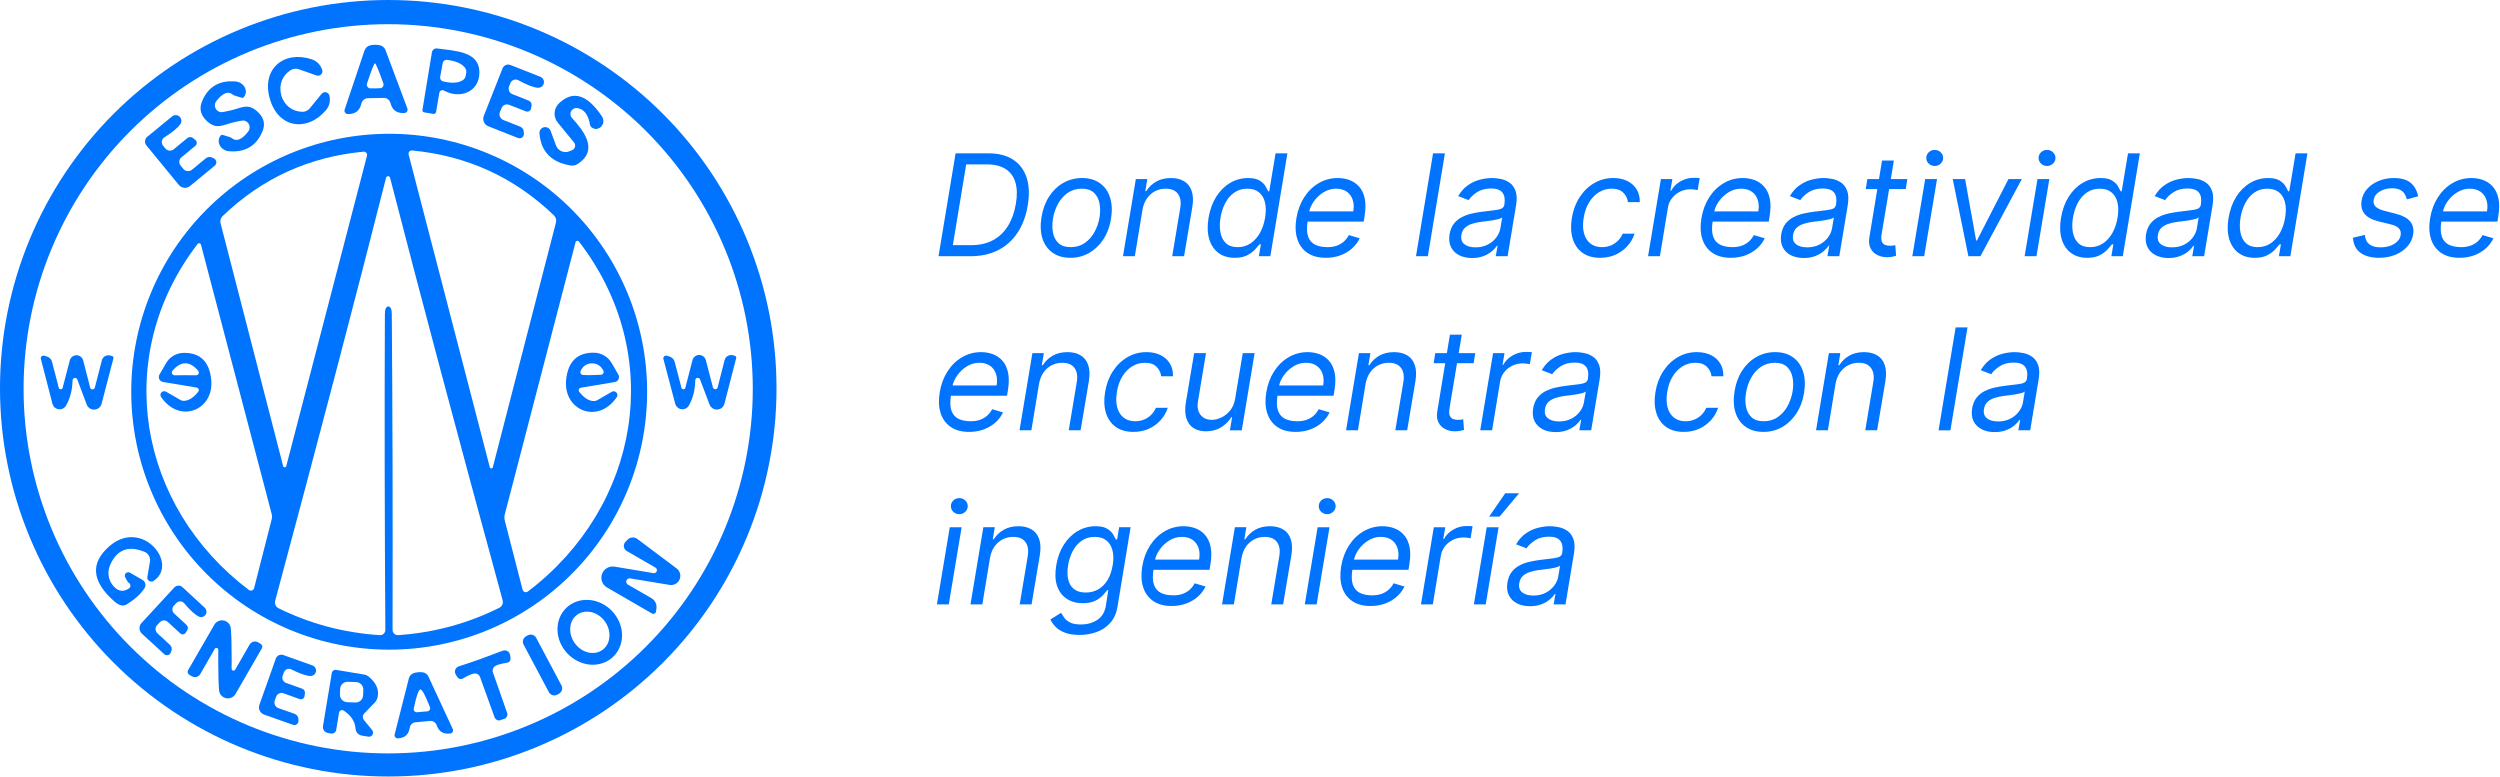 <svg xmlns="http://www.w3.org/2000/svg" width="264" height="82" viewBox="0 0 264 82" fill="none"><path d="M161.561 64.014C161.045 64.014 160.592 63.917 160.203 63.722C159.814 63.524 159.526 63.24 159.339 62.868C159.151 62.494 159.1 62.041 159.185 61.51C159.266 61.044 159.423 60.665 159.657 60.375C159.89 60.082 160.173 59.852 160.506 59.686C160.841 59.516 161.202 59.39 161.588 59.309C161.977 59.224 162.364 59.159 162.749 59.113C163.252 59.049 163.66 59 163.975 58.964C164.289 58.929 164.526 58.87 164.686 58.789C164.845 58.708 164.942 58.568 164.977 58.37V58.328C165.062 57.808 164.993 57.403 164.77 57.113C164.548 56.819 164.15 56.673 163.577 56.673C162.983 56.673 162.486 56.803 162.086 57.065C161.687 57.327 161.391 57.606 161.2 57.903L160.097 57.479C160.387 56.984 160.734 56.598 161.137 56.323C161.54 56.043 161.963 55.849 162.405 55.739C162.847 55.626 163.273 55.569 163.683 55.569C163.945 55.569 164.24 55.601 164.569 55.665C164.898 55.725 165.205 55.85 165.492 56.041C165.782 56.232 165.999 56.521 166.144 56.906C166.293 57.291 166.314 57.808 166.208 58.455L165.317 63.823H164.065L164.256 62.72H164.192C164.079 62.897 163.906 63.086 163.672 63.288C163.442 63.489 163.151 63.661 162.797 63.802C162.447 63.944 162.035 64.014 161.561 64.014ZM161.922 62.89C162.417 62.89 162.85 62.792 163.221 62.598C163.596 62.403 163.897 62.152 164.123 61.845C164.353 61.537 164.496 61.213 164.553 60.874L164.744 59.728C164.68 59.792 164.555 59.85 164.367 59.903C164.18 59.953 163.968 59.997 163.731 60.036C163.497 60.071 163.269 60.103 163.046 60.131C162.827 60.156 162.65 60.177 162.516 60.195C162.184 60.237 161.867 60.306 161.566 60.402C161.269 60.494 161.018 60.633 160.813 60.821C160.612 61.005 160.486 61.256 160.437 61.574C160.362 62.009 160.467 62.338 160.75 62.561C161.032 62.78 161.423 62.89 161.922 62.89Z" fill="#0073FF"></path><path d="M155.64 63.825L156.998 55.677H158.25L156.892 63.825H155.64ZM157.253 54.552L158.95 52.091H160.414L158.356 54.552H157.253Z" fill="#0073FF"></path><path d="M150.053 63.824L151.411 55.676H152.62L152.408 56.907H152.493C152.705 56.504 153.029 56.176 153.464 55.925C153.899 55.674 154.36 55.549 154.848 55.549C154.944 55.549 155.059 55.551 155.193 55.554C155.327 55.554 155.432 55.559 155.506 55.57L155.294 56.843C155.251 56.833 155.156 56.817 155.007 56.795C154.859 56.771 154.7 56.758 154.53 56.758C154.134 56.758 153.768 56.841 153.432 57.008C153.096 57.17 152.815 57.397 152.589 57.687C152.362 57.973 152.217 58.3 152.154 58.668L151.305 63.824H150.053Z" fill="#0073FF"></path><path d="M144.725 63.993C143.943 63.993 143.298 63.82 142.788 63.473C142.279 63.123 141.924 62.635 141.722 62.009C141.521 61.38 141.489 60.648 141.627 59.813C141.765 58.978 142.039 58.243 142.449 57.606C142.859 56.966 143.37 56.468 143.982 56.11C144.594 55.75 145.266 55.569 145.998 55.569C146.422 55.569 146.83 55.64 147.223 55.782C147.615 55.923 147.955 56.153 148.241 56.471C148.528 56.786 148.728 57.203 148.841 57.723C148.954 58.243 148.947 58.883 148.82 59.643L148.735 60.174H142.454L142.624 59.092H147.631C147.713 58.632 147.692 58.222 147.568 57.861C147.448 57.5 147.237 57.215 146.937 57.007C146.639 56.798 146.263 56.694 145.807 56.694C145.336 56.694 144.898 56.821 144.491 57.076C144.084 57.327 143.745 57.645 143.473 58.031C143.2 58.413 143.031 58.802 142.963 59.198L142.815 60.131C142.709 60.807 142.725 61.344 142.863 61.744C143.004 62.144 143.25 62.432 143.6 62.608C143.95 62.782 144.389 62.868 144.915 62.868C145.251 62.868 145.561 62.822 145.844 62.73C146.127 62.635 146.38 62.494 146.602 62.306C146.825 62.115 147.013 61.878 147.165 61.595L148.31 61.935C148.116 62.345 147.842 62.706 147.488 63.017C147.138 63.325 146.728 63.565 146.258 63.738C145.791 63.908 145.28 63.993 144.725 63.993Z" fill="#0073FF"></path><path d="M137.785 63.824L139.143 55.676H140.395L139.037 63.824H137.785ZM140.151 54.297C139.907 54.297 139.696 54.214 139.52 54.048C139.346 53.882 139.26 53.682 139.26 53.448C139.26 53.215 139.346 53.015 139.52 52.849C139.696 52.683 139.907 52.6 140.151 52.6C140.395 52.6 140.603 52.683 140.777 52.849C140.954 53.015 141.042 53.215 141.042 53.448C141.042 53.682 140.954 53.882 140.777 54.048C140.603 54.214 140.395 54.297 140.151 54.297Z" fill="#0073FF"></path><path d="M131.105 58.922L130.299 63.823H129.047L130.405 55.675H131.614L131.402 56.949H131.508C131.763 56.535 132.108 56.202 132.543 55.951C132.978 55.697 133.503 55.569 134.118 55.569C134.663 55.569 135.122 55.682 135.497 55.909C135.876 56.132 136.143 56.471 136.298 56.927C136.457 57.38 136.48 57.953 136.367 58.646L135.497 63.823H134.245L135.094 58.731C135.2 58.094 135.117 57.596 134.845 57.235C134.576 56.874 134.15 56.694 133.566 56.694C133.163 56.694 132.79 56.781 132.447 56.954C132.108 57.127 131.819 57.38 131.582 57.712C131.349 58.045 131.19 58.448 131.105 58.922Z" fill="#0073FF"></path><path d="M123.719 63.993C122.937 63.993 122.292 63.82 121.782 63.473C121.273 63.123 120.918 62.635 120.716 62.009C120.515 61.38 120.483 60.648 120.621 59.813C120.759 58.978 121.033 58.243 121.443 57.606C121.853 56.966 122.364 56.468 122.976 56.11C123.588 55.75 124.26 55.569 124.992 55.569C125.416 55.569 125.824 55.64 126.217 55.782C126.61 55.923 126.949 56.153 127.235 56.471C127.522 56.786 127.722 57.203 127.835 57.723C127.948 58.243 127.941 58.883 127.814 59.643L127.729 60.174H121.448L121.618 59.092H126.625C126.707 58.632 126.686 58.222 126.562 57.861C126.442 57.5 126.231 57.215 125.931 57.007C125.633 56.798 125.257 56.694 124.801 56.694C124.33 56.694 123.892 56.821 123.485 57.076C123.078 57.327 122.739 57.645 122.467 58.031C122.194 58.413 122.025 58.802 121.957 59.198L121.809 60.131C121.703 60.807 121.719 61.344 121.857 61.744C121.998 62.144 122.244 62.432 122.594 62.608C122.944 62.782 123.383 62.868 123.909 62.868C124.245 62.868 124.555 62.822 124.838 62.73C125.121 62.635 125.374 62.494 125.596 62.306C125.819 62.115 126.007 61.878 126.159 61.595L127.304 61.935C127.11 62.345 126.836 62.706 126.482 63.017C126.132 63.325 125.722 63.565 125.252 63.738C124.785 63.908 124.274 63.993 123.719 63.993Z" fill="#0073FF"></path><path d="M114 67.048C113.392 67.048 112.883 66.971 112.473 66.815C112.063 66.663 111.734 66.461 111.486 66.21C111.239 65.963 111.051 65.698 110.924 65.415L112.048 64.714C112.133 64.863 112.243 65.033 112.377 65.224C112.512 65.418 112.715 65.586 112.987 65.728C113.263 65.873 113.65 65.945 114.149 65.945C114.803 65.945 115.376 65.786 115.868 65.468C116.359 65.149 116.663 64.651 116.78 63.972L117.035 62.317H116.929C116.815 62.465 116.658 62.649 116.456 62.868C116.255 63.084 115.984 63.277 115.645 63.447C115.305 63.613 114.87 63.696 114.34 63.696C113.679 63.696 113.113 63.54 112.643 63.229C112.172 62.918 111.834 62.465 111.629 61.871C111.428 61.277 111.398 60.556 111.539 59.707C111.677 58.872 111.942 58.146 112.335 57.527C112.731 56.904 113.219 56.423 113.799 56.084C114.379 55.741 115.012 55.569 115.698 55.569C116.228 55.569 116.635 55.658 116.918 55.835C117.204 56.008 117.413 56.206 117.544 56.429C117.675 56.648 117.774 56.828 117.841 56.97H117.968L118.18 55.675H119.39L118.011 64.057C117.894 64.757 117.641 65.326 117.252 65.765C116.863 66.207 116.386 66.53 115.82 66.735C115.254 66.944 114.648 67.048 114 67.048ZM114.658 62.571C115.157 62.571 115.601 62.456 115.99 62.227C116.382 61.997 116.708 61.666 116.966 61.235C117.224 60.803 117.402 60.287 117.501 59.686C117.601 59.099 117.593 58.581 117.48 58.131C117.367 57.682 117.153 57.331 116.838 57.076C116.527 56.821 116.119 56.694 115.613 56.694C115.079 56.694 114.618 56.828 114.229 57.097C113.843 57.366 113.53 57.727 113.29 58.179C113.049 58.632 112.883 59.134 112.791 59.686C112.699 60.252 112.703 60.752 112.802 61.187C112.901 61.618 113.102 61.958 113.406 62.205C113.714 62.449 114.131 62.571 114.658 62.571Z" fill="#0073FF"></path><path d="M104.541 58.922L103.735 63.823H102.483L103.841 55.675H105.05L104.838 56.949H104.944C105.199 56.535 105.544 56.202 105.979 55.951C106.414 55.697 106.939 55.569 107.554 55.569C108.099 55.569 108.558 55.682 108.933 55.909C109.312 56.132 109.579 56.471 109.734 56.927C109.893 57.38 109.916 57.953 109.803 58.646L108.933 63.823H107.681L108.53 58.731C108.636 58.094 108.553 57.596 108.281 57.235C108.012 56.874 107.586 56.694 107.002 56.694C106.599 56.694 106.226 56.781 105.883 56.954C105.544 57.127 105.255 57.38 105.018 57.712C104.785 58.045 104.626 58.448 104.541 58.922Z" fill="#0073FF"></path><path d="M98.938 63.824L100.296 55.676H101.548L100.19 63.824H98.938ZM101.304 54.297C101.06 54.297 100.85 54.214 100.673 54.048C100.5 53.882 100.413 53.682 100.413 53.448C100.413 53.215 100.5 53.015 100.673 52.849C100.85 52.683 101.06 52.6 101.304 52.6C101.548 52.6 101.757 52.683 101.93 52.849C102.107 53.015 102.195 53.215 102.195 53.448C102.195 53.682 102.107 53.882 101.93 54.048C101.757 54.214 101.548 54.297 101.304 54.297Z" fill="#0073FF"></path><path d="M210.634 45.629C210.117 45.629 209.665 45.532 209.276 45.338C208.887 45.14 208.598 44.855 208.411 44.484C208.224 44.109 208.172 43.656 208.257 43.126C208.339 42.659 208.496 42.281 208.729 41.99C208.963 41.697 209.246 41.467 209.578 41.301C209.914 41.131 210.275 41.006 210.66 40.924C211.049 40.839 211.436 40.774 211.822 40.728C212.324 40.664 212.732 40.615 213.047 40.58C213.362 40.544 213.599 40.486 213.758 40.404C213.917 40.323 214.014 40.183 214.05 39.985V39.943C214.135 39.423 214.066 39.018 213.843 38.728C213.62 38.435 213.222 38.288 212.649 38.288C212.055 38.288 211.558 38.419 211.159 38.681C210.759 38.942 210.464 39.221 210.273 39.519L209.17 39.094C209.46 38.599 209.806 38.214 210.209 37.938C210.612 37.658 211.035 37.464 211.477 37.354C211.919 37.241 212.345 37.185 212.755 37.185C213.017 37.185 213.312 37.216 213.641 37.28C213.97 37.34 214.278 37.466 214.564 37.657C214.854 37.848 215.072 38.136 215.217 38.521C215.365 38.907 215.387 39.423 215.28 40.07L214.389 45.438H213.137L213.328 44.335H213.265C213.152 44.512 212.978 44.701 212.745 44.903C212.515 45.104 212.223 45.276 211.87 45.417C211.52 45.559 211.108 45.629 210.634 45.629ZM210.994 44.505C211.489 44.505 211.923 44.408 212.294 44.213C212.669 44.019 212.969 43.767 213.196 43.46C213.426 43.152 213.569 42.829 213.625 42.489L213.816 41.343C213.753 41.407 213.627 41.465 213.44 41.518C213.252 41.568 213.04 41.612 212.803 41.651C212.57 41.686 212.342 41.718 212.119 41.746C211.9 41.771 211.723 41.792 211.588 41.81C211.256 41.853 210.94 41.922 210.639 42.017C210.342 42.109 210.091 42.249 209.886 42.436C209.684 42.62 209.559 42.871 209.509 43.189C209.435 43.624 209.539 43.953 209.822 44.176C210.105 44.395 210.496 44.505 210.994 44.505Z" fill="#0073FF"></path><path d="M207.768 34.576L205.964 45.44H204.713L206.516 34.576H207.768Z" fill="#0073FF"></path><path d="M193.831 40.537L193.025 45.438H191.773L193.131 37.291H194.341L194.129 38.564H194.235C194.489 38.15 194.834 37.818 195.269 37.566C195.704 37.312 196.229 37.185 196.844 37.185C197.389 37.185 197.849 37.298 198.224 37.524C198.602 37.747 198.869 38.086 199.025 38.542C199.184 38.995 199.207 39.568 199.094 40.261L198.224 45.438H196.972L197.821 40.346C197.927 39.709 197.843 39.211 197.571 38.85C197.302 38.489 196.876 38.309 196.293 38.309C195.89 38.309 195.517 38.396 195.174 38.569C194.834 38.742 194.546 38.995 194.309 39.328C194.075 39.66 193.916 40.063 193.831 40.537Z" fill="#0073FF"></path><path d="M186.223 45.608C185.474 45.608 184.846 45.43 184.34 45.072C183.834 44.715 183.477 44.215 183.269 43.571C183.064 42.928 183.03 42.178 183.168 41.322C183.302 40.487 183.569 39.761 183.969 39.142C184.372 38.52 184.872 38.039 185.47 37.699C186.071 37.356 186.733 37.185 187.454 37.185C188.204 37.185 188.83 37.365 189.332 37.726C189.837 38.083 190.195 38.585 190.403 39.232C190.612 39.876 190.647 40.629 190.509 41.492C190.375 42.319 190.104 43.043 189.698 43.661C189.295 44.277 188.794 44.756 188.197 45.099C187.603 45.438 186.945 45.608 186.223 45.608ZM186.245 44.484C186.817 44.484 187.314 44.337 187.735 44.043C188.159 43.75 188.503 43.363 188.764 42.882C189.029 42.401 189.208 41.881 189.3 41.322C189.385 40.792 189.381 40.298 189.289 39.842C189.197 39.382 189.001 39.013 188.701 38.733C188.4 38.451 187.977 38.309 187.433 38.309C186.86 38.309 186.359 38.458 185.932 38.755C185.507 39.052 185.164 39.443 184.902 39.927C184.641 40.411 184.466 40.933 184.377 41.492C184.292 42.022 184.294 42.516 184.383 42.972C184.475 43.425 184.671 43.791 184.971 44.07C185.276 44.346 185.7 44.484 186.245 44.484Z" fill="#0073FF"></path><path d="M177.805 45.608C177.038 45.608 176.408 45.428 175.917 45.067C175.429 44.706 175.089 44.21 174.898 43.577C174.707 42.944 174.679 42.22 174.813 41.407C174.948 40.58 175.22 39.849 175.63 39.216C176.04 38.58 176.551 38.083 177.163 37.726C177.775 37.365 178.449 37.185 179.184 37.185C179.757 37.185 180.256 37.291 180.68 37.503C181.105 37.715 181.432 38.012 181.662 38.394C181.891 38.776 181.999 39.221 181.985 39.731H180.733C180.698 39.359 180.539 39.031 180.256 38.744C179.976 38.454 179.563 38.309 179.015 38.309C178.527 38.309 178.077 38.436 177.667 38.691C177.257 38.942 176.912 39.298 176.633 39.757C176.353 40.214 176.164 40.749 176.065 41.365C175.959 41.994 175.968 42.542 176.092 43.009C176.216 43.476 176.44 43.838 176.765 44.096C177.091 44.355 177.501 44.484 177.996 44.484C178.321 44.484 178.626 44.427 178.908 44.314C179.191 44.201 179.442 44.038 179.662 43.826C179.881 43.614 180.054 43.359 180.182 43.062H181.433C181.278 43.543 181.029 43.976 180.686 44.362C180.342 44.744 179.927 45.048 179.439 45.274C178.951 45.497 178.406 45.608 177.805 45.608Z" fill="#0073FF"></path><path d="M164.274 45.629C163.758 45.629 163.305 45.532 162.916 45.338C162.527 45.14 162.239 44.855 162.052 44.484C161.864 44.109 161.813 43.656 161.898 43.126C161.979 42.659 162.137 42.281 162.37 41.99C162.603 41.697 162.886 41.467 163.219 41.301C163.555 41.131 163.915 41.006 164.301 40.924C164.69 40.839 165.077 40.774 165.463 40.728C165.965 40.664 166.373 40.615 166.688 40.58C167.003 40.544 167.24 40.486 167.399 40.404C167.558 40.323 167.655 40.183 167.691 39.985V39.943C167.775 39.423 167.706 39.018 167.484 38.728C167.261 38.435 166.863 38.288 166.29 38.288C165.696 38.288 165.199 38.419 164.8 38.681C164.4 38.942 164.105 39.221 163.914 39.519L162.81 39.094C163.1 38.599 163.447 38.214 163.85 37.938C164.253 37.658 164.676 37.464 165.118 37.354C165.56 37.241 165.986 37.185 166.396 37.185C166.658 37.185 166.953 37.216 167.282 37.28C167.611 37.34 167.919 37.466 168.205 37.657C168.495 37.848 168.713 38.136 168.858 38.521C169.006 38.907 169.027 39.423 168.921 40.07L168.03 45.438H166.778L166.969 44.335H166.905C166.792 44.512 166.619 44.701 166.386 44.903C166.156 45.104 165.864 45.276 165.51 45.417C165.16 45.559 164.748 45.629 164.274 45.629ZM164.635 44.505C165.13 44.505 165.563 44.408 165.935 44.213C166.31 44.019 166.61 43.767 166.837 43.46C167.066 43.152 167.21 42.829 167.266 42.489L167.457 41.343C167.393 41.407 167.268 41.465 167.081 41.518C166.893 41.568 166.681 41.612 166.444 41.651C166.211 41.686 165.982 41.718 165.76 41.746C165.54 41.771 165.364 41.792 165.229 41.81C164.897 41.853 164.58 41.922 164.28 42.017C163.983 42.109 163.732 42.249 163.526 42.436C163.325 42.62 163.199 42.871 163.15 43.189C163.076 43.624 163.18 43.953 163.463 44.176C163.746 44.395 164.136 44.505 164.635 44.505Z" fill="#0073FF"></path><path d="M156.311 45.439L157.669 37.291H158.878L158.666 38.522H158.751C158.963 38.119 159.287 37.792 159.722 37.541C160.157 37.29 160.618 37.164 161.106 37.164C161.202 37.164 161.317 37.166 161.451 37.169C161.586 37.169 161.69 37.175 161.764 37.185L161.552 38.458C161.51 38.448 161.414 38.432 161.265 38.411C161.117 38.386 160.958 38.373 160.788 38.373C160.392 38.373 160.026 38.457 159.69 38.623C159.354 38.785 159.073 39.012 158.847 39.302C158.62 39.588 158.475 39.915 158.412 40.283L157.563 45.439H156.311Z" fill="#0073FF"></path><path d="M155.786 37.292L155.616 38.353H151.394L151.563 37.292H155.786ZM153.112 35.34H154.364L153.07 43.106C153.013 43.459 153.022 43.725 153.096 43.901C153.174 44.075 153.291 44.191 153.447 44.252C153.606 44.308 153.777 44.336 153.961 44.336C154.099 44.336 154.212 44.329 154.301 44.315C154.389 44.297 154.46 44.283 154.513 44.273L154.598 45.397C154.502 45.429 154.373 45.461 154.21 45.493C154.051 45.528 153.855 45.546 153.622 45.546C153.268 45.546 152.936 45.47 152.624 45.318C152.313 45.166 152.074 44.934 151.908 44.623C151.742 44.312 151.698 43.919 151.776 43.445L153.112 35.34Z" fill="#0073FF"></path><path d="M144.205 40.537L143.398 45.438H142.146L143.504 37.291H144.714L144.502 38.564H144.608C144.862 38.15 145.207 37.818 145.642 37.566C146.077 37.312 146.602 37.185 147.218 37.185C147.762 37.185 148.222 37.298 148.597 37.524C148.975 37.747 149.242 38.086 149.398 38.542C149.557 38.995 149.58 39.568 149.467 40.261L148.597 45.438H147.345L148.194 40.346C148.3 39.709 148.217 39.211 147.944 38.85C147.676 38.489 147.249 38.309 146.666 38.309C146.263 38.309 145.89 38.396 145.547 38.569C145.207 38.742 144.919 38.995 144.682 39.328C144.449 39.66 144.29 40.063 144.205 40.537Z" fill="#0073FF"></path><path d="M136.818 45.608C136.036 45.608 135.391 45.435 134.882 45.088C134.373 44.738 134.017 44.25 133.816 43.624C133.614 42.995 133.582 42.263 133.72 41.428C133.858 40.594 134.132 39.858 134.542 39.221C134.953 38.581 135.464 38.083 136.075 37.726C136.687 37.365 137.359 37.185 138.091 37.185C138.515 37.185 138.924 37.255 139.316 37.397C139.709 37.538 140.048 37.768 140.335 38.086C140.621 38.401 140.821 38.818 140.934 39.338C141.048 39.858 141.04 40.498 140.913 41.258L140.828 41.789H134.548L134.717 40.707H139.725C139.806 40.247 139.785 39.837 139.661 39.476C139.541 39.115 139.331 38.831 139.03 38.622C138.733 38.413 138.356 38.309 137.9 38.309C137.43 38.309 136.991 38.436 136.585 38.691C136.178 38.942 135.838 39.26 135.566 39.646C135.294 40.028 135.124 40.417 135.057 40.813L134.908 41.746C134.802 42.422 134.818 42.959 134.956 43.359C135.098 43.759 135.343 44.047 135.693 44.224C136.044 44.397 136.482 44.484 137.009 44.484C137.345 44.484 137.654 44.438 137.937 44.346C138.22 44.25 138.473 44.109 138.696 43.921C138.919 43.73 139.106 43.493 139.258 43.211L140.404 43.55C140.209 43.96 139.935 44.321 139.582 44.632C139.232 44.94 138.821 45.18 138.351 45.354C137.884 45.523 137.373 45.608 136.818 45.608Z" fill="#0073FF"></path><path d="M130.43 42.108L131.236 37.292H132.488L131.13 45.44H129.878L130.112 44.061H130.027C129.772 44.474 129.417 44.826 128.961 45.116C128.505 45.403 127.969 45.546 127.353 45.546C126.844 45.546 126.409 45.434 126.049 45.212C125.691 44.985 125.437 44.646 125.285 44.193C125.136 43.737 125.118 43.162 125.232 42.469L126.102 37.292H127.353L126.505 42.384C126.409 42.978 126.499 43.452 126.775 43.806C127.051 44.16 127.449 44.336 127.969 44.336C128.28 44.336 128.609 44.257 128.955 44.098C129.306 43.939 129.617 43.695 129.889 43.366C130.165 43.037 130.345 42.618 130.43 42.108Z" fill="#0073FF"></path><path d="M119.688 45.608C118.921 45.608 118.291 45.428 117.8 45.067C117.312 44.706 116.972 44.21 116.781 43.577C116.59 42.944 116.562 42.22 116.697 41.407C116.831 40.58 117.103 39.849 117.513 39.216C117.924 38.58 118.435 38.083 119.046 37.726C119.658 37.365 120.332 37.185 121.067 37.185C121.64 37.185 122.139 37.291 122.563 37.503C122.988 37.715 123.315 38.012 123.545 38.394C123.775 38.776 123.882 39.221 123.868 39.731H122.616C122.581 39.359 122.422 39.031 122.139 38.744C121.86 38.454 121.446 38.309 120.898 38.309C120.41 38.309 119.961 38.436 119.55 38.691C119.14 38.942 118.795 39.298 118.516 39.757C118.237 40.214 118.047 40.749 117.948 41.365C117.842 41.994 117.851 42.542 117.975 43.009C118.099 43.476 118.323 43.838 118.649 44.096C118.974 44.355 119.384 44.484 119.879 44.484C120.205 44.484 120.509 44.427 120.792 44.314C121.075 44.201 121.326 44.038 121.545 43.826C121.764 43.614 121.937 43.359 122.065 43.062H123.317C123.161 43.543 122.912 43.976 122.569 44.362C122.226 44.744 121.81 45.048 121.322 45.274C120.834 45.497 120.289 45.608 119.688 45.608Z" fill="#0073FF"></path><path d="M109.72 40.537L108.913 45.438H107.662L109.02 37.291H110.229L110.017 38.564H110.123C110.378 38.15 110.722 37.818 111.157 37.566C111.592 37.312 112.117 37.185 112.733 37.185C113.277 37.185 113.737 37.298 114.112 37.524C114.49 37.747 114.757 38.086 114.913 38.542C115.072 38.995 115.095 39.568 114.982 40.261L114.112 45.438H112.86L113.709 40.346C113.815 39.709 113.732 39.211 113.46 38.85C113.191 38.489 112.765 38.309 112.181 38.309C111.778 38.309 111.405 38.396 111.062 38.569C110.722 38.742 110.434 38.995 110.197 39.328C109.964 39.66 109.805 40.063 109.72 40.537Z" fill="#0073FF"></path><path d="M102.333 45.608C101.552 45.608 100.906 45.435 100.397 45.088C99.888 44.738 99.532 44.25 99.331 43.624C99.129 42.995 99.097 42.263 99.235 41.428C99.373 40.594 99.647 39.858 100.057 39.221C100.468 38.581 100.979 38.083 101.591 37.726C102.202 37.365 102.874 37.185 103.606 37.185C104.031 37.185 104.439 37.255 104.832 37.397C105.224 37.538 105.564 37.768 105.85 38.086C106.137 38.401 106.336 38.818 106.449 39.338C106.563 39.858 106.556 40.498 106.428 41.258L106.343 41.789H100.063L100.233 40.707H105.24C105.321 40.247 105.3 39.837 105.176 39.476C105.056 39.115 104.846 38.831 104.545 38.622C104.248 38.413 103.871 38.309 103.415 38.309C102.945 38.309 102.506 38.436 102.1 38.691C101.693 38.942 101.354 39.26 101.081 39.646C100.809 40.028 100.639 40.417 100.572 40.813L100.424 41.746C100.317 42.422 100.333 42.959 100.471 43.359C100.613 43.759 100.858 44.047 101.209 44.224C101.559 44.397 101.997 44.484 102.524 44.484C102.86 44.484 103.17 44.438 103.452 44.346C103.735 44.25 103.988 44.109 104.211 43.921C104.434 43.73 104.621 43.493 104.773 43.211L105.919 43.55C105.725 43.96 105.45 44.321 105.097 44.632C104.747 44.94 104.337 45.18 103.866 45.354C103.399 45.523 102.888 45.608 102.333 45.608Z" fill="#0073FF"></path><path d="M259.718 27.223C258.936 27.223 258.291 27.05 257.782 26.704C257.273 26.354 256.917 25.866 256.716 25.239C256.514 24.61 256.482 23.878 256.62 23.044C256.758 22.209 257.032 21.473 257.442 20.837C257.853 20.197 258.364 19.698 258.975 19.341C259.587 18.98 260.259 18.8 260.991 18.8C261.415 18.8 261.824 18.87 262.216 19.012C262.609 19.153 262.949 19.383 263.235 19.702C263.521 20.016 263.721 20.434 263.834 20.953C263.948 21.473 263.94 22.113 263.813 22.874L263.728 23.404H257.448L257.617 22.322H262.625C262.706 21.862 262.685 21.452 262.561 21.091C262.441 20.731 262.231 20.446 261.93 20.237C261.633 20.029 261.256 19.924 260.8 19.924C260.33 19.924 259.891 20.052 259.485 20.306C259.078 20.557 258.738 20.876 258.466 21.261C258.194 21.643 258.024 22.032 257.957 22.428L257.808 23.362C257.702 24.037 257.718 24.575 257.856 24.974C257.998 25.374 258.243 25.662 258.593 25.839C258.944 26.012 259.382 26.099 259.909 26.099C260.245 26.099 260.554 26.053 260.837 25.961C261.12 25.866 261.373 25.724 261.596 25.537C261.819 25.346 262.006 25.109 262.158 24.826L263.304 25.165C263.109 25.576 262.835 25.936 262.482 26.247C262.132 26.555 261.721 26.796 261.251 26.969C260.784 27.139 260.273 27.223 259.718 27.223Z" fill="#0073FF"></path><path d="M255.351 20.731L254.163 21.049C254.12 20.858 254.046 20.674 253.94 20.497C253.838 20.317 253.678 20.17 253.463 20.057C253.251 19.94 252.961 19.882 252.593 19.882C252.094 19.882 251.661 19.997 251.293 20.227C250.925 20.453 250.715 20.741 250.662 21.091C250.609 21.399 250.68 21.645 250.874 21.829C251.069 22.013 251.394 22.163 251.85 22.28L253.017 22.577C253.717 22.757 254.216 23.027 254.513 23.388C254.814 23.745 254.916 24.21 254.821 24.783C254.743 25.25 254.54 25.667 254.211 26.035C253.882 26.403 253.461 26.693 252.948 26.905C252.435 27.117 251.864 27.223 251.235 27.223C250.397 27.223 249.735 27.043 249.251 26.682C248.766 26.318 248.508 25.791 248.476 25.102L249.728 24.805C249.76 25.239 249.916 25.568 250.195 25.791C250.478 26.011 250.874 26.12 251.383 26.12C251.967 26.12 252.453 25.996 252.842 25.749C253.231 25.498 253.452 25.197 253.505 24.847C253.558 24.561 253.502 24.322 253.335 24.131C253.173 23.94 252.89 23.797 252.487 23.701L251.192 23.383C250.471 23.203 249.965 22.927 249.675 22.555C249.389 22.184 249.293 21.717 249.389 21.155C249.467 20.695 249.665 20.289 249.983 19.935C250.305 19.581 250.708 19.304 251.192 19.102C251.68 18.901 252.211 18.8 252.784 18.8C253.59 18.8 254.193 18.977 254.593 19.33C254.992 19.68 255.245 20.147 255.351 20.731Z" fill="#0073FF"></path><path d="M238.106 27.225C237.423 27.225 236.85 27.053 236.387 26.71C235.924 26.364 235.597 25.876 235.406 25.246C235.218 24.613 235.195 23.865 235.337 23.003C235.482 22.147 235.752 21.404 236.148 20.774C236.548 20.145 237.038 19.659 237.618 19.316C238.198 18.973 238.831 18.801 239.517 18.801C240.047 18.801 240.452 18.89 240.732 19.067C241.015 19.24 241.22 19.438 241.347 19.661C241.474 19.88 241.571 20.06 241.639 20.202H241.745L242.413 16.191H243.665L241.861 27.055H240.652L240.864 25.803H240.716C240.599 25.952 240.436 26.139 240.228 26.366C240.019 26.588 239.743 26.788 239.4 26.965C239.061 27.138 238.629 27.225 238.106 27.225ZM238.414 26.1C238.916 26.1 239.365 25.97 239.761 25.708C240.16 25.443 240.493 25.076 240.758 24.61C241.023 24.139 241.207 23.597 241.31 22.981C241.412 22.373 241.409 21.841 241.299 21.385C241.19 20.925 240.979 20.568 240.668 20.313C240.357 20.055 239.945 19.926 239.432 19.926C238.905 19.926 238.447 20.062 238.058 20.334C237.669 20.603 237.353 20.969 237.109 21.432C236.865 21.892 236.695 22.408 236.599 22.981C236.504 23.561 236.502 24.088 236.594 24.562C236.686 25.032 236.88 25.407 237.178 25.687C237.478 25.962 237.89 26.1 238.414 26.1Z" fill="#0073FF"></path><path d="M228.999 27.245C228.483 27.245 228.03 27.147 227.641 26.953C227.252 26.755 226.964 26.47 226.777 26.099C226.589 25.724 226.538 25.271 226.623 24.741C226.704 24.274 226.862 23.896 227.095 23.606C227.328 23.312 227.611 23.082 227.944 22.916C228.28 22.746 228.64 22.621 229.026 22.54C229.415 22.455 229.802 22.389 230.188 22.343C230.69 22.28 231.098 22.23 231.413 22.195C231.728 22.159 231.965 22.101 232.124 22.02C232.283 21.938 232.38 21.799 232.416 21.601V21.558C232.5 21.038 232.431 20.633 232.209 20.343C231.986 20.05 231.588 19.903 231.015 19.903C230.421 19.903 229.924 20.034 229.525 20.296C229.125 20.557 228.83 20.837 228.639 21.134L227.535 20.709C227.825 20.214 228.172 19.829 228.575 19.553C228.978 19.274 229.401 19.079 229.843 18.97C230.285 18.856 230.711 18.8 231.121 18.8C231.383 18.8 231.678 18.832 232.007 18.895C232.336 18.955 232.644 19.081 232.93 19.272C233.22 19.463 233.438 19.751 233.583 20.137C233.731 20.522 233.752 21.038 233.646 21.686L232.755 27.054H231.503L231.694 25.95H231.63C231.517 26.127 231.344 26.316 231.111 26.518C230.881 26.72 230.589 26.891 230.235 27.032C229.885 27.174 229.473 27.245 228.999 27.245ZM229.36 26.12C229.855 26.12 230.288 26.023 230.66 25.828C231.035 25.634 231.335 25.383 231.561 25.075C231.791 24.767 231.935 24.444 231.991 24.104L232.182 22.959C232.118 23.022 231.993 23.081 231.805 23.134C231.618 23.183 231.406 23.227 231.169 23.266C230.936 23.302 230.707 23.333 230.485 23.362C230.265 23.387 230.089 23.408 229.954 23.425C229.622 23.468 229.305 23.537 229.005 23.632C228.708 23.724 228.457 23.864 228.251 24.051C228.05 24.235 227.924 24.486 227.875 24.805C227.801 25.239 227.905 25.568 228.188 25.791C228.471 26.011 228.861 26.12 229.36 26.12Z" fill="#0073FF"></path><path d="M220.411 27.225C219.729 27.225 219.156 27.053 218.693 26.71C218.229 26.364 217.902 25.876 217.711 25.246C217.524 24.613 217.501 23.865 217.642 23.003C217.787 22.147 218.058 21.404 218.454 20.774C218.853 20.145 219.343 19.659 219.923 19.316C220.503 18.973 221.136 18.801 221.822 18.801C222.353 18.801 222.758 18.89 223.037 19.067C223.32 19.24 223.525 19.438 223.652 19.661C223.78 19.88 223.877 20.06 223.944 20.202H224.05L224.719 16.191H225.97L224.167 27.055H222.957L223.17 25.803H223.021C222.904 25.952 222.742 26.139 222.533 26.366C222.324 26.588 222.049 26.788 221.706 26.965C221.366 27.138 220.935 27.225 220.411 27.225ZM220.719 26.1C221.221 26.1 221.67 25.97 222.066 25.708C222.466 25.443 222.798 25.076 223.064 24.61C223.329 24.139 223.513 23.597 223.615 22.981C223.718 22.373 223.714 21.841 223.605 21.385C223.495 20.925 223.285 20.568 222.973 20.313C222.662 20.055 222.25 19.926 221.737 19.926C221.21 19.926 220.753 20.062 220.364 20.334C219.975 20.603 219.658 20.969 219.414 21.432C219.17 21.892 219 22.408 218.905 22.981C218.809 23.561 218.808 24.088 218.899 24.562C218.991 25.032 219.186 25.407 219.483 25.687C219.784 25.962 220.196 26.1 220.719 26.1Z" fill="#0073FF"></path><path d="M213.801 27.055L215.159 18.907H216.41L215.052 27.055H213.801ZM216.166 17.527C215.922 17.527 215.712 17.444 215.535 17.278C215.362 17.112 215.275 16.912 215.275 16.679C215.275 16.445 215.362 16.246 215.535 16.079C215.712 15.913 215.922 15.83 216.166 15.83C216.41 15.83 216.619 15.913 216.792 16.079C216.969 16.246 217.058 16.445 217.058 16.679C217.058 16.912 216.969 17.112 216.792 17.278C216.619 17.444 216.41 17.527 216.166 17.527Z" fill="#0073FF"></path><path d="M213.506 18.907L209.135 27.055H207.862L206.207 18.907H207.512L208.679 25.4H208.764L212.095 18.907H213.506Z" fill="#0073FF"></path><path d="M201.941 27.055L203.299 18.907H204.551L203.193 27.055H201.941ZM204.307 17.527C204.063 17.527 203.852 17.444 203.675 17.278C203.502 17.112 203.415 16.912 203.415 16.679C203.415 16.445 203.502 16.246 203.675 16.079C203.852 15.913 204.063 15.83 204.307 15.83C204.551 15.83 204.759 15.913 204.933 16.079C205.109 16.246 205.198 16.445 205.198 16.679C205.198 16.912 205.109 17.112 204.933 17.278C204.759 17.444 204.551 17.527 204.307 17.527Z" fill="#0073FF"></path><path d="M201.416 18.907L201.246 19.968H197.024L197.193 18.907H201.416ZM198.742 16.955H199.994L198.7 24.721C198.643 25.075 198.652 25.34 198.726 25.517C198.804 25.69 198.921 25.807 199.076 25.867C199.236 25.923 199.407 25.952 199.591 25.952C199.729 25.952 199.842 25.945 199.93 25.93C200.019 25.913 200.09 25.899 200.143 25.888L200.228 27.012C200.132 27.044 200.003 27.076 199.84 27.108C199.681 27.143 199.485 27.161 199.251 27.161C198.898 27.161 198.565 27.085 198.254 26.933C197.943 26.781 197.704 26.549 197.538 26.238C197.372 25.927 197.328 25.534 197.405 25.06L198.742 16.955Z" fill="#0073FF"></path><path d="M190.474 27.245C189.957 27.245 189.505 27.147 189.116 26.953C188.727 26.755 188.438 26.47 188.251 26.099C188.064 25.724 188.012 25.271 188.097 24.741C188.179 24.274 188.336 23.896 188.569 23.606C188.803 23.312 189.086 23.082 189.418 22.916C189.754 22.746 190.115 22.621 190.5 22.54C190.889 22.455 191.276 22.389 191.662 22.343C192.164 22.28 192.572 22.23 192.887 22.195C193.202 22.159 193.439 22.101 193.598 22.02C193.757 21.938 193.854 21.799 193.89 21.601V21.558C193.975 21.038 193.906 20.633 193.683 20.343C193.46 20.05 193.062 19.903 192.489 19.903C191.895 19.903 191.398 20.034 190.999 20.296C190.599 20.557 190.304 20.837 190.113 21.134L189.01 20.709C189.3 20.214 189.646 19.829 190.049 19.553C190.452 19.274 190.875 19.079 191.317 18.97C191.759 18.856 192.185 18.8 192.595 18.8C192.857 18.8 193.152 18.832 193.481 18.895C193.81 18.955 194.118 19.081 194.404 19.272C194.694 19.463 194.912 19.751 195.057 20.137C195.205 20.522 195.226 21.038 195.12 21.686L194.229 27.054H192.977L193.168 25.95H193.105C192.992 26.127 192.818 26.316 192.585 26.518C192.355 26.72 192.063 26.891 191.71 27.032C191.359 27.174 190.947 27.245 190.474 27.245ZM190.834 26.12C191.329 26.12 191.763 26.023 192.134 25.828C192.509 25.634 192.809 25.383 193.036 25.075C193.266 24.767 193.409 24.444 193.465 24.104L193.656 22.959C193.593 23.022 193.467 23.081 193.28 23.134C193.092 23.183 192.88 23.227 192.643 23.266C192.41 23.302 192.182 23.333 191.959 23.362C191.74 23.387 191.563 23.408 191.428 23.425C191.096 23.468 190.78 23.537 190.479 23.632C190.182 23.724 189.931 23.864 189.726 24.051C189.524 24.235 189.399 24.486 189.349 24.805C189.275 25.239 189.379 25.568 189.662 25.791C189.945 26.011 190.336 26.12 190.834 26.12Z" fill="#0073FF"></path><path d="M182.769 27.223C181.987 27.223 181.342 27.05 180.833 26.704C180.324 26.354 179.968 25.866 179.767 25.239C179.565 24.61 179.533 23.878 179.671 23.044C179.809 22.209 180.083 21.473 180.493 20.837C180.904 20.197 181.415 19.698 182.026 19.341C182.638 18.98 183.31 18.8 184.042 18.8C184.466 18.8 184.875 18.87 185.267 19.012C185.66 19.153 185.999 19.383 186.286 19.702C186.572 20.016 186.772 20.434 186.885 20.953C186.998 21.473 186.991 22.113 186.864 22.874L186.779 23.404H180.499L180.668 22.322H185.676C185.757 21.862 185.736 21.452 185.612 21.091C185.492 20.731 185.282 20.446 184.981 20.237C184.684 20.029 184.307 19.924 183.851 19.924C183.381 19.924 182.942 20.052 182.536 20.306C182.129 20.557 181.789 20.876 181.517 21.261C181.245 21.643 181.075 22.032 181.008 22.428L180.859 23.362C180.753 24.037 180.769 24.575 180.907 24.974C181.048 25.374 181.294 25.662 181.644 25.839C181.994 26.012 182.433 26.099 182.96 26.099C183.296 26.099 183.605 26.053 183.888 25.961C184.171 25.866 184.424 25.724 184.647 25.537C184.87 25.346 185.057 25.109 185.209 24.826L186.355 25.165C186.16 25.576 185.886 25.936 185.533 26.247C185.183 26.555 184.772 26.796 184.302 26.969C183.835 27.139 183.324 27.223 182.769 27.223Z" fill="#0073FF"></path><path d="M174.035 27.054L175.393 18.907H176.602L176.39 20.137H176.475C176.687 19.734 177.011 19.407 177.446 19.156C177.881 18.905 178.342 18.779 178.83 18.779C178.926 18.779 179.041 18.781 179.175 18.785C179.309 18.785 179.414 18.79 179.488 18.8L179.276 20.074C179.233 20.063 179.138 20.047 178.989 20.026C178.841 20.001 178.682 19.989 178.512 19.989C178.116 19.989 177.75 20.072 177.414 20.238C177.078 20.401 176.797 20.627 176.57 20.917C176.344 21.203 176.199 21.531 176.136 21.898L175.287 27.054H174.035Z" fill="#0073FF"></path><path d="M168.98 27.223C168.212 27.223 167.583 27.043 167.091 26.682C166.603 26.322 166.264 25.825 166.073 25.192C165.882 24.559 165.853 23.836 165.988 23.022C166.122 22.195 166.394 21.465 166.805 20.831C167.215 20.195 167.726 19.698 168.338 19.341C168.95 18.98 169.623 18.8 170.359 18.8C170.932 18.8 171.43 18.906 171.855 19.118C172.279 19.33 172.606 19.627 172.836 20.009C173.066 20.391 173.174 20.837 173.16 21.346H171.908C171.872 20.975 171.713 20.646 171.43 20.359C171.151 20.069 170.737 19.924 170.189 19.924C169.701 19.924 169.252 20.052 168.842 20.306C168.431 20.557 168.087 20.913 167.807 21.372C167.528 21.829 167.339 22.364 167.24 22.98C167.134 23.609 167.142 24.157 167.266 24.624C167.39 25.091 167.615 25.453 167.94 25.712C168.265 25.97 168.675 26.099 169.171 26.099C169.496 26.099 169.8 26.042 170.083 25.929C170.366 25.816 170.617 25.653 170.836 25.441C171.055 25.229 171.229 24.974 171.356 24.677H172.608C172.452 25.158 172.203 25.591 171.86 25.977C171.517 26.359 171.101 26.663 170.613 26.889C170.125 27.112 169.581 27.223 168.98 27.223Z" fill="#0073FF"></path><path d="M155.449 27.245C154.933 27.245 154.48 27.147 154.091 26.953C153.702 26.755 153.414 26.47 153.226 26.099C153.039 25.724 152.988 25.271 153.073 24.741C153.154 24.274 153.311 23.896 153.545 23.606C153.778 23.312 154.061 23.082 154.393 22.916C154.729 22.746 155.09 22.621 155.475 22.54C155.864 22.455 156.252 22.389 156.637 22.343C157.139 22.28 157.548 22.23 157.863 22.195C158.177 22.159 158.414 22.101 158.573 22.02C158.732 21.938 158.83 21.799 158.865 21.601V21.558C158.95 21.038 158.881 20.633 158.658 20.343C158.435 20.05 158.038 19.903 157.465 19.903C156.871 19.903 156.374 20.034 155.974 20.296C155.574 20.557 155.279 20.837 155.088 21.134L153.985 20.709C154.275 20.214 154.621 19.829 155.025 19.553C155.428 19.274 155.85 19.079 156.292 18.97C156.734 18.856 157.161 18.8 157.571 18.8C157.832 18.8 158.128 18.832 158.457 18.895C158.786 18.955 159.093 19.081 159.38 19.272C159.67 19.463 159.887 19.751 160.032 20.137C160.181 20.522 160.202 21.038 160.096 21.686L159.205 27.054H157.953L158.144 25.95H158.08C157.967 26.127 157.794 26.316 157.56 26.518C157.33 26.72 157.039 26.891 156.685 27.032C156.335 27.174 155.923 27.245 155.449 27.245ZM155.81 26.12C156.305 26.12 156.738 26.023 157.109 25.828C157.484 25.634 157.785 25.383 158.011 25.075C158.241 24.767 158.384 24.444 158.441 24.104L158.632 22.959C158.568 23.022 158.443 23.081 158.255 23.134C158.068 23.183 157.855 23.227 157.619 23.266C157.385 23.302 157.157 23.333 156.934 23.362C156.715 23.387 156.538 23.408 156.404 23.425C156.071 23.468 155.755 23.537 155.454 23.632C155.157 23.724 154.906 23.864 154.701 24.051C154.499 24.235 154.374 24.486 154.324 24.805C154.25 25.239 154.354 25.568 154.637 25.791C154.92 26.011 155.311 26.12 155.81 26.12Z" fill="#0073FF"></path><path d="M152.583 16.191L150.78 27.055H149.528L151.331 16.191H152.583Z" fill="#0073FF"></path><path d="M139.998 27.223C139.217 27.223 138.571 27.05 138.062 26.704C137.553 26.354 137.197 25.866 136.996 25.239C136.794 24.61 136.762 23.878 136.9 23.044C137.038 22.209 137.312 21.473 137.723 20.837C138.133 20.197 138.644 19.698 139.256 19.341C139.867 18.98 140.539 18.8 141.271 18.8C141.696 18.8 142.104 18.87 142.497 19.012C142.889 19.153 143.229 19.383 143.515 19.702C143.802 20.016 144.001 20.434 144.115 20.953C144.228 21.473 144.221 22.113 144.093 22.874L144.008 23.404H137.728L137.898 22.322H142.905C142.986 21.862 142.965 21.452 142.841 21.091C142.721 20.731 142.511 20.446 142.21 20.237C141.913 20.029 141.537 19.924 141.08 19.924C140.61 19.924 140.171 20.052 139.765 20.306C139.358 20.557 139.019 20.876 138.746 21.261C138.474 21.643 138.304 22.032 138.237 22.428L138.089 23.362C137.982 24.037 137.998 24.575 138.136 24.974C138.278 25.374 138.524 25.662 138.874 25.839C139.224 26.012 139.662 26.099 140.189 26.099C140.525 26.099 140.835 26.053 141.117 25.961C141.4 25.866 141.653 25.724 141.876 25.537C142.099 25.346 142.286 25.109 142.438 24.826L143.584 25.165C143.39 25.576 143.116 25.936 142.762 26.247C142.412 26.555 142.002 26.796 141.531 26.969C141.064 27.139 140.553 27.223 139.998 27.223Z" fill="#0073FF"></path><path d="M130.392 27.225C129.709 27.225 129.136 27.053 128.673 26.71C128.21 26.364 127.883 25.876 127.692 25.246C127.504 24.613 127.481 23.865 127.623 23.003C127.768 22.147 128.038 21.404 128.434 20.774C128.834 20.145 129.324 19.659 129.904 19.316C130.484 18.973 131.117 18.801 131.803 18.801C132.333 18.801 132.738 18.89 133.017 19.067C133.3 19.24 133.505 19.438 133.633 19.661C133.76 19.88 133.857 20.06 133.924 20.202H134.031L134.699 16.191H135.951L134.147 27.055H132.938L133.15 25.803H133.001C132.885 25.952 132.722 26.139 132.513 26.366C132.305 26.588 132.029 26.788 131.686 26.965C131.346 27.138 130.915 27.225 130.392 27.225ZM130.699 26.1C131.201 26.1 131.651 25.97 132.047 25.708C132.446 25.443 132.779 25.076 133.044 24.61C133.309 24.139 133.493 23.597 133.596 22.981C133.698 22.373 133.695 21.841 133.585 21.385C133.475 20.925 133.265 20.568 132.954 20.313C132.643 20.055 132.231 19.926 131.718 19.926C131.191 19.926 130.733 20.062 130.344 20.334C129.955 20.603 129.638 20.969 129.394 21.432C129.15 21.892 128.981 22.408 128.885 22.981C128.79 23.561 128.788 24.088 128.88 24.562C128.972 25.032 129.166 25.407 129.463 25.687C129.764 25.962 130.176 26.1 130.699 26.1Z" fill="#0073FF"></path><path d="M120.646 22.152L119.839 27.054H118.588L119.945 18.906H121.155L120.943 20.179H121.049C121.303 19.765 121.648 19.433 122.083 19.182C122.518 18.927 123.043 18.8 123.659 18.8C124.203 18.8 124.663 18.913 125.038 19.139C125.416 19.362 125.683 19.702 125.839 20.158C125.998 20.61 126.021 21.183 125.908 21.876L125.038 27.054H123.786L124.635 21.961C124.741 21.325 124.658 20.826 124.385 20.465C124.117 20.105 123.691 19.924 123.107 19.924C122.704 19.924 122.331 20.011 121.988 20.184C121.648 20.358 121.36 20.61 121.123 20.943C120.89 21.275 120.731 21.678 120.646 22.152Z" fill="#0073FF"></path><path d="M113.038 27.223C112.288 27.223 111.66 27.045 111.155 26.688C110.649 26.331 110.292 25.83 110.083 25.186C109.878 24.543 109.844 23.793 109.982 22.937C110.117 22.103 110.384 21.376 110.783 20.757C111.186 20.135 111.687 19.654 112.284 19.314C112.886 18.971 113.547 18.8 114.268 18.8C115.018 18.8 115.644 18.98 116.146 19.341C116.652 19.698 117.009 20.2 117.218 20.847C117.426 21.491 117.462 22.244 117.324 23.107C117.189 23.935 116.919 24.658 116.512 25.277C116.109 25.892 115.609 26.371 115.011 26.714C114.417 27.054 113.759 27.223 113.038 27.223ZM113.059 26.099C113.632 26.099 114.129 25.952 114.549 25.659C114.974 25.365 115.317 24.978 115.579 24.497C115.844 24.016 116.022 23.496 116.114 22.937C116.199 22.407 116.196 21.914 116.104 21.457C116.012 20.998 115.815 20.628 115.515 20.349C115.214 20.066 114.792 19.924 114.247 19.924C113.674 19.924 113.174 20.073 112.746 20.37C112.322 20.667 111.979 21.058 111.717 21.542C111.455 22.027 111.28 22.548 111.192 23.107C111.107 23.638 111.109 24.131 111.197 24.587C111.289 25.04 111.485 25.406 111.786 25.685C112.09 25.961 112.514 26.099 113.059 26.099Z" fill="#0073FF"></path><path d="M102.503 27.055H99.108L100.911 16.191H104.37C105.424 16.191 106.292 16.412 106.975 16.855C107.661 17.297 108.138 17.928 108.407 18.748C108.679 19.569 108.72 20.548 108.529 21.687C108.345 22.804 107.988 23.765 107.457 24.567C106.93 25.366 106.248 25.982 105.41 26.413C104.575 26.841 103.606 27.055 102.503 27.055ZM100.62 25.888H102.545C103.444 25.888 104.218 25.711 104.869 25.358C105.523 25.004 106.05 24.5 106.449 23.846C106.853 23.192 107.128 22.415 107.277 21.517C107.425 20.654 107.411 19.913 107.234 19.295C107.061 18.672 106.72 18.195 106.211 17.862C105.705 17.526 105.028 17.358 104.179 17.358H102.031L100.62 25.888Z" fill="#0073FF"></path><path d="M82 41C82 51.874 77.68 62.302 69.991 69.991C62.302 77.68 51.874 82 41 82C30.126 82 19.698 77.68 12.009 69.991C4.32 62.302 0 51.874 0 41C0 30.126 4.32 19.698 12.009 12.009C19.698 4.32 30.126 0 41 0C51.874 0 62.302 4.32 69.991 12.009C77.68 19.698 82 30.126 82 41ZM79.494 41.057C79.494 30.845 75.438 21.052 68.217 13.832C60.997 6.611 51.203 2.554 40.992 2.554C30.78 2.554 20.987 6.611 13.767 13.832C6.546 21.052 2.49 30.845 2.49 41.057C2.49 51.268 6.546 61.062 13.767 68.282C20.987 75.503 30.78 79.559 40.992 79.559C51.203 79.559 60.997 75.503 68.217 68.282C75.438 61.062 79.494 51.268 79.494 41.057Z" fill="#0073FF"></path><path d="M39.589 4.728C39.789 4.728 39.965 4.744 40.116 4.776C40.248 4.807 40.371 4.869 40.474 4.958C40.578 5.047 40.658 5.16 40.708 5.287L43.019 11.458C43.038 11.511 43.045 11.567 43.038 11.622C43.032 11.678 43.012 11.73 42.981 11.777C42.951 11.824 42.91 11.862 42.861 11.89C42.813 11.918 42.759 11.934 42.703 11.937C41.919 11.985 41.43 11.637 41.235 10.89C41.201 10.749 41.123 10.62 41.014 10.522C40.904 10.424 40.766 10.36 40.619 10.339C40.586 10.339 40.276 10.345 39.686 10.355C39.097 10.361 38.789 10.366 38.762 10.371C38.615 10.397 38.48 10.464 38.373 10.566C38.266 10.667 38.192 10.797 38.162 10.939C37.989 11.696 37.51 12.064 36.726 12.042C36.67 12.041 36.615 12.027 36.566 12.001C36.516 11.975 36.473 11.937 36.441 11.891C36.408 11.845 36.387 11.793 36.379 11.737C36.371 11.681 36.376 11.625 36.394 11.572L38.494 5.328C38.54 5.198 38.616 5.081 38.716 4.988C38.817 4.895 38.938 4.827 39.07 4.792C39.221 4.755 39.394 4.733 39.589 4.728ZM39.621 9.334C39.978 9.328 40.173 9.32 40.205 9.309C40.258 9.296 40.307 9.273 40.349 9.24C40.392 9.207 40.428 9.166 40.454 9.118C40.48 9.071 40.495 9.019 40.5 8.965C40.505 8.912 40.498 8.858 40.481 8.806C39.978 7.395 39.684 6.69 39.597 6.69C39.505 6.69 39.224 7.401 38.754 8.823C38.737 8.875 38.731 8.93 38.736 8.985C38.742 9.039 38.759 9.092 38.787 9.14C38.815 9.187 38.852 9.228 38.896 9.26C38.941 9.292 38.992 9.314 39.046 9.325C39.073 9.331 39.265 9.334 39.621 9.334Z" fill="#0073FF"></path><path d="M44.609 11.604L45.614 5.506C45.636 5.384 45.705 5.276 45.806 5.203C45.907 5.131 46.033 5.1 46.158 5.117C48.185 5.384 50.609 5.457 50.626 7.623C50.642 9.723 48.55 10.501 46.879 9.561C46.833 9.535 46.781 9.522 46.728 9.52C46.675 9.519 46.623 9.53 46.576 9.553C46.528 9.576 46.487 9.61 46.455 9.652C46.423 9.695 46.402 9.744 46.393 9.796L46.052 11.807C46.047 11.841 46.035 11.874 46.018 11.904C46 11.933 45.976 11.959 45.948 11.98C45.92 12 45.889 12.015 45.855 12.023C45.821 12.03 45.786 12.032 45.752 12.026L44.795 11.864C44.765 11.859 44.737 11.848 44.711 11.832C44.685 11.816 44.663 11.795 44.646 11.771C44.628 11.747 44.616 11.72 44.61 11.691C44.603 11.662 44.603 11.633 44.609 11.604ZM46.749 6.666L46.482 8.117C46.463 8.227 46.488 8.339 46.552 8.431C46.616 8.522 46.713 8.584 46.822 8.604L47.26 8.685C47.489 8.726 47.72 8.742 47.939 8.732C48.159 8.722 48.363 8.687 48.54 8.628C48.717 8.57 48.863 8.489 48.971 8.39C49.078 8.291 49.145 8.176 49.166 8.052L49.239 7.655C49.262 7.531 49.239 7.4 49.172 7.27C49.105 7.14 48.996 7.013 48.849 6.896C48.703 6.779 48.524 6.675 48.32 6.59C48.117 6.504 47.895 6.439 47.666 6.398L47.236 6.325C47.127 6.306 47.014 6.331 46.923 6.395C46.831 6.459 46.769 6.556 46.749 6.666Z" fill="#0073FF"></path><path d="M29.704 10.063C29.996 11.126 30.888 11.799 31.942 11.807C32.087 11.807 32.231 11.774 32.363 11.713C32.494 11.651 32.611 11.562 32.704 11.45L33.969 9.901C34.028 9.831 34.105 9.78 34.192 9.753C34.279 9.726 34.372 9.725 34.459 9.75C34.547 9.775 34.625 9.825 34.685 9.893C34.745 9.962 34.784 10.046 34.796 10.136L34.821 10.307C34.851 10.539 34.833 10.775 34.768 11C34.702 11.225 34.59 11.433 34.44 11.612C32.453 13.964 29.371 13.567 28.488 10.404C27.596 7.242 30.012 5.295 32.931 6.268C33.155 6.342 33.361 6.462 33.535 6.619C33.71 6.777 33.849 6.97 33.945 7.185L34.01 7.339C34.046 7.422 34.057 7.515 34.042 7.605C34.027 7.695 33.986 7.778 33.924 7.845C33.862 7.912 33.782 7.96 33.694 7.982C33.605 8.005 33.512 8.001 33.426 7.971L31.537 7.306C31.399 7.261 31.252 7.246 31.108 7.263C30.964 7.28 30.825 7.328 30.701 7.404C29.809 7.955 29.404 8.993 29.704 10.063Z" fill="#0073FF"></path><path d="M56.805 9.269C56.351 9.242 55.656 8.974 54.721 8.466C54.649 8.427 54.569 8.404 54.488 8.399C54.406 8.393 54.324 8.405 54.247 8.433C54.17 8.461 54.099 8.506 54.04 8.563C53.98 8.62 53.933 8.689 53.902 8.766L53.756 9.139C53.695 9.29 53.698 9.46 53.763 9.61C53.829 9.761 53.951 9.88 54.104 9.942L55.84 10.631C55.94 10.672 56.024 10.745 56.077 10.838C56.13 10.931 56.15 11.038 56.132 11.142L56.083 11.45C56.073 11.51 56.05 11.566 56.014 11.616C55.98 11.665 55.934 11.707 55.881 11.736C55.828 11.766 55.769 11.783 55.709 11.787C55.648 11.791 55.588 11.781 55.532 11.758L53.764 11.069C53.612 11.008 53.443 11.011 53.293 11.077C53.142 11.142 53.023 11.264 52.961 11.418L52.791 11.831C52.759 11.911 52.743 11.995 52.745 12.081C52.746 12.166 52.764 12.25 52.798 12.329C52.832 12.407 52.881 12.478 52.942 12.537C53.004 12.597 53.076 12.643 53.156 12.675L54.923 13.372C55.033 13.415 55.128 13.491 55.197 13.588C55.266 13.686 55.306 13.802 55.313 13.923L55.321 14.134C55.323 14.209 55.307 14.283 55.273 14.35C55.24 14.417 55.191 14.475 55.13 14.518C55.069 14.562 54.998 14.589 54.924 14.598C54.85 14.608 54.774 14.599 54.705 14.572L51.558 13.331C51.351 13.248 51.186 13.087 51.098 12.883C51.01 12.679 51.006 12.45 51.088 12.245L53.066 7.225C53.128 7.067 53.25 6.94 53.405 6.872C53.56 6.803 53.735 6.799 53.894 6.86L57.056 8.109C57.19 8.16 57.302 8.258 57.37 8.384C57.438 8.51 57.459 8.657 57.429 8.797C57.398 8.937 57.319 9.062 57.204 9.148C57.09 9.235 56.948 9.278 56.805 9.269Z" fill="#0073FF"></path><path d="M24.319 11.67C25.495 11.41 26.119 10.867 27.117 11.726C27.858 12.359 28.055 13.081 27.709 13.892C27.06 15.427 25.876 16.119 24.157 15.967C23.949 15.949 23.745 15.875 23.572 15.755C23.398 15.634 23.261 15.473 23.179 15.29C23.096 15.107 23.071 14.91 23.107 14.724C23.142 14.537 23.237 14.37 23.379 14.24C23.406 14.213 23.708 14.294 24.287 14.483C24.351 14.505 24.412 14.538 24.465 14.581C24.957 14.992 25.541 14.759 26.217 13.883C26.297 13.78 26.346 13.656 26.361 13.526C26.376 13.396 26.355 13.265 26.301 13.146C26.247 13.026 26.162 12.924 26.054 12.85C25.946 12.776 25.82 12.732 25.69 12.724C25.603 12.718 25.282 12.778 24.725 12.902C23.557 13.17 22.924 13.713 21.927 12.854C21.192 12.216 20.997 11.491 21.343 10.68C21.992 9.145 23.176 8.453 24.895 8.604C25.104 8.623 25.307 8.697 25.481 8.817C25.654 8.937 25.791 9.099 25.873 9.282C25.956 9.465 25.981 9.662 25.945 9.848C25.91 10.034 25.815 10.202 25.674 10.332C25.646 10.359 25.344 10.278 24.765 10.088C24.701 10.067 24.641 10.034 24.587 9.991C24.095 9.58 23.511 9.813 22.835 10.688C22.756 10.792 22.706 10.916 22.691 11.046C22.676 11.176 22.697 11.307 22.751 11.426C22.805 11.546 22.89 11.648 22.998 11.722C23.106 11.796 23.232 11.84 23.362 11.848C23.449 11.853 23.768 11.794 24.319 11.67Z" fill="#0073FF"></path><path d="M62.303 13.153C62.119 12.099 61.67 11.518 60.957 11.41C60.829 11.392 60.698 11.414 60.583 11.473C60.468 11.532 60.374 11.624 60.313 11.738C60.252 11.852 60.227 11.982 60.242 12.11C60.257 12.239 60.311 12.359 60.397 12.456C61.573 13.745 63.308 15.846 60.981 17.329C60.773 17.465 60.518 17.517 60.267 17.476C58.218 17.14 57.118 16.008 56.967 14.078C56.956 13.932 56.998 13.787 57.085 13.669C57.173 13.552 57.299 13.47 57.442 13.438C57.585 13.407 57.735 13.428 57.864 13.498C57.992 13.567 58.091 13.681 58.143 13.818L58.718 15.367C58.767 15.498 58.842 15.618 58.937 15.72C59.032 15.822 59.146 15.905 59.272 15.963C59.399 16.021 59.535 16.053 59.674 16.058C59.813 16.063 59.951 16.041 60.081 15.992L60.397 15.87C60.475 15.84 60.545 15.792 60.601 15.73C60.657 15.668 60.697 15.593 60.718 15.512C60.74 15.432 60.742 15.347 60.724 15.265C60.706 15.184 60.669 15.107 60.616 15.043L58.905 12.951C58.663 12.659 58.541 12.285 58.565 11.905C58.59 11.526 58.757 11.169 59.035 10.907C60.505 9.501 62.022 9.972 63.584 12.318C63.666 12.443 63.713 12.587 63.721 12.737C63.729 12.886 63.697 13.034 63.629 13.167C63.56 13.3 63.458 13.412 63.331 13.493C63.205 13.573 63.06 13.618 62.911 13.624C62.906 13.624 62.83 13.605 62.684 13.567C62.587 13.54 62.499 13.486 62.432 13.413C62.364 13.34 62.32 13.25 62.303 13.153Z" fill="#0073FF"></path><path d="M19.065 13.072C18.821 13.462 18.251 13.94 17.354 14.508C17.284 14.552 17.224 14.61 17.179 14.679C17.134 14.748 17.103 14.826 17.09 14.908C17.077 14.99 17.082 15.074 17.103 15.155C17.125 15.235 17.163 15.31 17.216 15.376L17.467 15.684C17.518 15.747 17.582 15.799 17.654 15.837C17.726 15.875 17.804 15.898 17.886 15.906C17.967 15.914 18.049 15.905 18.128 15.881C18.206 15.856 18.279 15.817 18.343 15.765L19.786 14.581C19.872 14.512 19.977 14.473 20.084 14.472C20.192 14.47 20.296 14.506 20.378 14.573L20.622 14.767C20.669 14.805 20.708 14.852 20.735 14.907C20.762 14.961 20.777 15.021 20.777 15.082C20.778 15.142 20.765 15.202 20.74 15.258C20.714 15.313 20.677 15.361 20.63 15.4L19.162 16.608C19.098 16.659 19.046 16.722 19.007 16.793C18.968 16.865 18.944 16.944 18.935 17.025C18.927 17.106 18.935 17.189 18.959 17.268C18.982 17.346 19.021 17.42 19.073 17.484L19.357 17.833C19.411 17.899 19.477 17.954 19.553 17.994C19.628 18.035 19.711 18.06 19.796 18.068C19.881 18.076 19.967 18.067 20.049 18.042C20.131 18.017 20.207 17.976 20.273 17.922L21.741 16.713C21.833 16.639 21.946 16.592 22.065 16.579C22.184 16.566 22.305 16.587 22.414 16.64L22.6 16.738C22.667 16.772 22.724 16.823 22.767 16.885C22.809 16.947 22.836 17.018 22.844 17.093C22.852 17.168 22.841 17.243 22.813 17.313C22.785 17.383 22.739 17.444 22.681 17.492L20.07 19.641C19.984 19.711 19.886 19.764 19.779 19.797C19.674 19.829 19.562 19.84 19.452 19.83C19.342 19.819 19.236 19.787 19.139 19.735C19.041 19.683 18.956 19.613 18.886 19.527L15.456 15.351C15.349 15.22 15.298 15.051 15.315 14.883C15.331 14.714 15.414 14.559 15.545 14.451L18.173 12.294C18.282 12.204 18.421 12.155 18.563 12.157C18.705 12.159 18.841 12.212 18.948 12.305C19.056 12.399 19.126 12.527 19.147 12.668C19.169 12.808 19.139 12.951 19.065 13.072Z" fill="#0073FF"></path><path d="M68.336 41.366C68.336 44.943 67.632 48.485 66.263 51.789C64.894 55.094 62.887 58.097 60.358 60.626C57.829 63.156 54.826 65.162 51.521 66.531C48.216 67.9 44.674 68.604 41.097 68.604C33.873 68.604 26.945 65.735 21.837 60.626C16.728 55.518 13.859 48.59 13.859 41.366C13.859 34.142 16.728 27.213 21.837 22.105C26.945 16.997 33.873 14.127 41.097 14.127C48.322 14.127 55.25 16.997 60.358 22.105C65.466 27.213 68.336 34.142 68.336 41.366ZM30.231 49.215L38.754 16.446C38.768 16.393 38.77 16.338 38.758 16.284C38.747 16.23 38.722 16.18 38.688 16.138C38.653 16.096 38.608 16.063 38.557 16.042C38.507 16.02 38.452 16.012 38.397 16.016C32.618 16.562 27.652 18.833 23.5 22.828C23.402 22.924 23.331 23.044 23.294 23.175C23.257 23.306 23.255 23.444 23.29 23.574L29.899 49.215C29.907 49.253 29.928 49.287 29.958 49.311C29.988 49.336 30.026 49.349 30.065 49.349C30.104 49.349 30.141 49.336 30.171 49.311C30.202 49.287 30.223 49.253 30.231 49.215ZM51.712 49.297C51.712 49.342 51.73 49.385 51.762 49.417C51.794 49.449 51.837 49.467 51.883 49.467C51.928 49.467 51.971 49.449 52.003 49.417C52.035 49.385 52.053 49.342 52.053 49.297L58.711 23.493C58.745 23.363 58.743 23.225 58.706 23.094C58.669 22.963 58.598 22.843 58.5 22.747C54.321 18.725 49.323 16.438 43.506 15.887C43.452 15.882 43.398 15.891 43.348 15.912C43.299 15.933 43.255 15.966 43.22 16.008C43.185 16.05 43.16 16.1 43.148 16.153C43.136 16.207 43.136 16.263 43.149 16.316L51.712 49.297ZM41.008 32.364C41.251 32.364 41.373 32.648 41.373 33.216C41.454 43.369 41.481 54.47 41.454 66.52C41.454 66.596 41.469 66.671 41.5 66.741C41.53 66.811 41.574 66.874 41.63 66.925C41.685 66.977 41.751 67.017 41.823 67.042C41.894 67.067 41.97 67.077 42.046 67.072C45.841 66.807 49.404 65.842 52.734 64.177C52.871 64.108 52.981 63.993 53.044 63.853C53.108 63.713 53.121 63.555 53.083 63.406C48.331 45.988 44.368 31.113 41.195 18.782C41.168 18.668 41.097 18.611 40.984 18.611C40.865 18.611 40.792 18.668 40.765 18.782C37.64 31.124 33.737 46.015 29.055 63.455C29.017 63.604 29.03 63.762 29.093 63.902C29.157 64.042 29.267 64.156 29.404 64.225C32.739 65.874 36.305 66.823 40.1 67.072C40.176 67.077 40.252 67.067 40.323 67.042C40.395 67.017 40.461 66.977 40.516 66.925C40.572 66.874 40.616 66.811 40.646 66.741C40.677 66.671 40.692 66.596 40.692 66.52C40.616 54.47 40.6 43.371 40.643 33.224C40.643 32.651 40.765 32.364 41.008 32.364ZM60.778 25.577L53.302 54.332C53.248 54.54 53.248 54.755 53.302 54.957L55.183 62.271C55.198 62.328 55.226 62.38 55.266 62.423C55.306 62.466 55.356 62.498 55.411 62.518C55.466 62.537 55.525 62.542 55.583 62.533C55.641 62.524 55.696 62.501 55.742 62.466C67.574 53.481 70.371 37.481 61.135 25.504C61.112 25.474 61.081 25.451 61.045 25.438C61.01 25.425 60.971 25.422 60.934 25.429C60.897 25.437 60.862 25.455 60.835 25.481C60.807 25.507 60.788 25.54 60.778 25.577ZM21.222 25.837C21.212 25.8 21.193 25.767 21.165 25.74C21.138 25.714 21.103 25.696 21.066 25.689C21.029 25.681 20.99 25.684 20.955 25.697C20.919 25.711 20.888 25.734 20.865 25.764C11.758 37.627 14.564 53.44 26.282 62.304C26.329 62.337 26.383 62.359 26.439 62.367C26.496 62.375 26.554 62.369 26.608 62.35C26.662 62.331 26.711 62.299 26.75 62.257C26.79 62.215 26.818 62.164 26.833 62.109L28.682 54.867C28.735 54.668 28.735 54.456 28.682 54.251L21.222 25.837Z" fill="#0073FF"></path><path d="M17.54 41.365L19.056 42.241C19.158 42.3 19.272 42.33 19.389 42.33C19.924 42.325 20.441 42.001 20.938 41.357C20.967 41.32 20.985 41.277 20.992 41.23C20.999 41.184 20.993 41.137 20.976 41.093C20.959 41.05 20.931 41.012 20.894 40.983C20.857 40.953 20.814 40.934 20.768 40.927L17.208 40.336C17.124 40.321 17.044 40.286 16.977 40.234C16.909 40.183 16.855 40.115 16.819 40.038C16.783 39.961 16.767 39.876 16.771 39.79C16.775 39.705 16.799 39.622 16.843 39.549L17.532 38.357C17.722 38.026 17.995 37.751 18.323 37.559C18.652 37.367 19.025 37.264 19.405 37.262C21.151 37.24 22.119 38.195 22.308 40.125C22.616 43.287 18.992 44.82 17.013 41.925C16.961 41.852 16.936 41.764 16.942 41.675C16.948 41.587 16.985 41.502 17.047 41.437C17.108 41.372 17.191 41.329 17.28 41.316C17.37 41.303 17.462 41.32 17.54 41.365ZM19.567 39.622C19.984 39.622 20.362 39.625 20.703 39.63C20.758 39.63 20.813 39.615 20.86 39.585C20.907 39.556 20.945 39.514 20.969 39.463C20.993 39.413 21.002 39.357 20.995 39.302C20.988 39.246 20.965 39.194 20.93 39.151C20.481 38.627 20.027 38.365 19.567 38.365C19.113 38.365 18.662 38.627 18.213 39.151C18.178 39.194 18.156 39.245 18.148 39.3C18.141 39.354 18.149 39.41 18.172 39.46C18.195 39.51 18.232 39.552 18.278 39.582C18.324 39.612 18.377 39.629 18.432 39.63C18.773 39.625 19.151 39.622 19.567 39.622Z" fill="#0073FF"></path><path d="M64.59 41.381C64.668 41.332 64.76 41.311 64.852 41.323C64.943 41.334 65.028 41.377 65.091 41.444C65.155 41.511 65.193 41.599 65.199 41.691C65.205 41.783 65.179 41.874 65.125 41.949C63.122 44.868 59.473 43.319 59.781 40.132C59.975 38.186 60.954 37.224 62.716 37.245C63.098 37.249 63.473 37.352 63.803 37.546C64.133 37.739 64.407 38.016 64.598 38.348L65.295 39.557C65.337 39.631 65.361 39.715 65.364 39.8C65.367 39.886 65.35 39.97 65.315 40.047C65.279 40.124 65.225 40.191 65.159 40.243C65.092 40.294 65.013 40.329 64.93 40.343L61.338 40.943C61.292 40.952 61.249 40.973 61.212 41.003C61.176 41.033 61.148 41.071 61.131 41.114C61.114 41.157 61.109 41.204 61.115 41.249C61.121 41.294 61.139 41.337 61.168 41.373C61.665 42.022 62.184 42.349 62.725 42.354C62.844 42.355 62.962 42.325 63.065 42.265L64.59 41.381ZM62.522 39.613C62.841 39.608 63.157 39.594 63.471 39.573C63.52 39.569 63.568 39.552 63.609 39.526C63.651 39.499 63.685 39.463 63.71 39.42C63.734 39.378 63.747 39.33 63.748 39.282C63.748 39.233 63.737 39.186 63.714 39.143C63.454 38.624 63.052 38.367 62.506 38.373C61.954 38.378 61.557 38.646 61.313 39.175C61.292 39.218 61.282 39.266 61.284 39.314C61.286 39.362 61.3 39.408 61.325 39.45C61.35 39.492 61.385 39.527 61.427 39.553C61.468 39.578 61.516 39.593 61.565 39.597C61.879 39.613 62.197 39.619 62.522 39.613Z" fill="#0073FF"></path><path d="M7.663 40.157C7.636 41.184 7.406 42.073 6.974 42.825C6.897 42.961 6.782 43.071 6.642 43.141C6.502 43.211 6.345 43.237 6.19 43.216C6.035 43.195 5.89 43.128 5.774 43.023C5.658 42.919 5.576 42.782 5.538 42.63L4.314 37.903C4.303 37.856 4.304 37.807 4.318 37.76C4.331 37.714 4.356 37.672 4.39 37.638C4.424 37.604 4.466 37.579 4.512 37.566C4.559 37.552 4.608 37.551 4.655 37.562L4.914 37.635C5.056 37.671 5.186 37.745 5.288 37.848C5.391 37.951 5.464 38.079 5.498 38.219L6.203 40.944C6.213 40.991 6.239 41.034 6.276 41.065C6.314 41.096 6.361 41.113 6.41 41.113C6.459 41.113 6.506 41.096 6.544 41.065C6.582 41.034 6.607 40.991 6.617 40.944L7.371 38.057C7.412 37.901 7.504 37.763 7.632 37.665C7.759 37.567 7.916 37.514 8.077 37.514C8.238 37.514 8.394 37.567 8.522 37.665C8.649 37.763 8.741 37.901 8.782 38.057L9.52 40.927C9.532 40.982 9.563 41.031 9.607 41.066C9.65 41.1 9.705 41.119 9.761 41.119C9.818 41.119 9.874 41.1 9.92 41.066C9.965 41.031 9.999 40.982 10.015 40.927L10.761 38.04C10.809 37.862 10.924 37.709 11.084 37.615C11.243 37.521 11.433 37.493 11.612 37.538L11.839 37.594C11.889 37.609 11.931 37.643 11.957 37.688C11.982 37.734 11.99 37.787 11.977 37.838L10.728 42.638C10.684 42.808 10.586 42.959 10.45 43.069C10.314 43.179 10.146 43.244 9.971 43.253C9.796 43.262 9.623 43.215 9.476 43.119C9.33 43.023 9.217 42.883 9.155 42.719L8.166 40.076C8.145 40.019 8.105 39.972 8.053 39.942C8.001 39.911 7.94 39.9 7.881 39.91C7.822 39.919 7.768 39.949 7.728 39.994C7.688 40.039 7.665 40.097 7.663 40.157Z" fill="#0073FF"></path><path d="M73.923 40.068C73.902 40.011 73.862 39.963 73.809 39.933C73.756 39.903 73.695 39.892 73.635 39.902C73.575 39.913 73.521 39.944 73.481 39.991C73.442 40.037 73.421 40.096 73.421 40.157C73.399 41.184 73.172 42.076 72.739 42.833C72.66 42.966 72.544 43.072 72.405 43.14C72.266 43.207 72.11 43.232 71.957 43.211C71.804 43.19 71.661 43.125 71.544 43.023C71.428 42.921 71.345 42.787 71.304 42.638L70.055 37.903C70.044 37.856 70.046 37.807 70.059 37.76C70.072 37.714 70.097 37.672 70.131 37.638C70.165 37.604 70.207 37.579 70.254 37.566C70.3 37.552 70.349 37.551 70.396 37.562L70.655 37.635C70.799 37.671 70.93 37.744 71.035 37.847C71.139 37.95 71.212 38.078 71.247 38.219L71.961 40.943C71.97 40.991 71.996 41.034 72.034 41.065C72.072 41.096 72.119 41.113 72.168 41.113C72.216 41.113 72.264 41.096 72.301 41.065C72.339 41.034 72.365 40.991 72.374 40.943L73.121 38.048C73.158 37.889 73.248 37.747 73.376 37.645C73.504 37.542 73.663 37.486 73.827 37.485C73.991 37.484 74.15 37.539 74.279 37.639C74.409 37.74 74.5 37.881 74.54 38.04L75.286 40.919C75.302 40.972 75.335 41.017 75.38 41.05C75.424 41.083 75.478 41.1 75.533 41.1C75.588 41.1 75.642 41.083 75.686 41.05C75.731 41.017 75.764 40.972 75.78 40.919L76.518 38.024C76.541 37.934 76.581 37.849 76.637 37.775C76.692 37.7 76.762 37.638 76.842 37.59C76.922 37.543 77.01 37.511 77.102 37.498C77.194 37.485 77.288 37.49 77.378 37.513L77.605 37.57C77.655 37.585 77.697 37.619 77.722 37.664C77.748 37.709 77.755 37.763 77.743 37.813L76.502 42.63C76.458 42.8 76.362 42.951 76.226 43.063C76.09 43.174 75.923 43.239 75.748 43.249C75.573 43.259 75.399 43.213 75.252 43.118C75.105 43.023 74.992 42.883 74.929 42.719L73.923 40.068Z" fill="#0073FF"></path><path d="M15.562 60.925L15.837 59.295C15.869 59.086 15.832 58.873 15.73 58.689C15.629 58.506 15.47 58.362 15.278 58.282C13.553 57.568 12.334 58.036 11.62 59.685C11.439 60.103 11.4 60.569 11.512 61.012C11.623 61.455 11.878 61.849 12.237 62.134C12.658 62.469 13.121 62.469 13.623 62.134C13.672 62.1 13.711 62.054 13.737 62C13.763 61.947 13.775 61.888 13.772 61.829C13.769 61.769 13.75 61.712 13.719 61.662C13.687 61.611 13.643 61.57 13.591 61.542C13.51 61.493 13.386 61.298 13.218 60.958C13.183 60.887 13.171 60.807 13.185 60.73C13.199 60.652 13.237 60.581 13.295 60.528C13.352 60.474 13.425 60.44 13.504 60.431C13.582 60.423 13.661 60.439 13.729 60.479L15.051 61.242C15.122 61.283 15.184 61.338 15.234 61.404C15.284 61.469 15.32 61.544 15.341 61.623C15.361 61.703 15.366 61.785 15.353 61.866C15.341 61.947 15.313 62.024 15.27 62.093C14.902 62.688 14.275 63.264 13.388 63.82C13.021 64.053 12.588 63.953 12.091 63.52C9.685 61.412 9.501 59.468 11.539 57.69C15.002 54.665 18.935 59.539 16.218 61.347C16.148 61.392 16.066 61.417 15.983 61.417C15.899 61.417 15.817 61.394 15.748 61.349C15.678 61.304 15.623 61.24 15.59 61.165C15.557 61.09 15.547 61.006 15.562 60.925Z" fill="#0073FF"></path><path d="M66.317 61.743L68.798 63.17C68.987 63.28 69.137 63.445 69.23 63.644C69.322 63.842 69.353 64.064 69.317 64.281L69.269 64.597C69.261 64.641 69.243 64.682 69.217 64.717C69.19 64.752 69.156 64.78 69.116 64.799C69.076 64.818 69.033 64.828 68.989 64.826C68.945 64.825 68.902 64.813 68.863 64.792L64.095 62.035C63.854 61.896 63.671 61.678 63.575 61.418C63.48 61.158 63.48 60.873 63.575 60.611C63.669 60.35 63.852 60.129 64.093 59.988C64.333 59.847 64.615 59.793 64.89 59.837L68.985 60.518C69.06 60.536 69.14 60.525 69.208 60.488C69.276 60.45 69.328 60.389 69.354 60.316C69.38 60.243 69.378 60.163 69.349 60.091C69.32 60.019 69.265 59.961 69.196 59.926L66.187 58.191C66.105 58.144 66.035 58.078 65.982 58C65.929 57.921 65.895 57.832 65.881 57.738C65.868 57.644 65.876 57.549 65.905 57.459C65.934 57.368 65.984 57.286 66.049 57.218L66.293 56.967C66.427 56.841 66.601 56.767 66.785 56.756C66.969 56.746 67.15 56.8 67.298 56.91L71.458 60.032C71.631 60.163 71.755 60.349 71.811 60.559C71.866 60.769 71.85 60.992 71.764 61.191C71.678 61.391 71.528 61.556 71.337 61.66C71.147 61.765 70.926 61.802 70.712 61.767L66.552 61.078C66.468 61.062 66.382 61.077 66.308 61.119C66.234 61.162 66.178 61.229 66.149 61.309C66.121 61.39 66.122 61.478 66.153 61.557C66.183 61.637 66.242 61.703 66.317 61.743Z" fill="#0073FF"></path><path d="M21.011 65.117C20.616 64.939 20.095 64.466 19.446 63.698C19.396 63.639 19.334 63.591 19.263 63.558C19.193 63.525 19.117 63.507 19.039 63.505C18.96 63.504 18.883 63.519 18.811 63.549C18.738 63.579 18.673 63.625 18.619 63.682L18.359 63.957C18.307 64.014 18.266 64.081 18.239 64.153C18.213 64.226 18.201 64.303 18.205 64.381C18.209 64.459 18.228 64.535 18.261 64.606C18.295 64.676 18.342 64.74 18.4 64.793L19.697 65.993C19.772 66.064 19.82 66.158 19.835 66.258C19.85 66.358 19.83 66.459 19.778 66.544L19.624 66.796C19.594 66.845 19.554 66.888 19.506 66.92C19.458 66.952 19.403 66.973 19.346 66.982C19.29 66.99 19.232 66.986 19.178 66.969C19.123 66.953 19.074 66.924 19.032 66.885L17.71 65.668C17.598 65.564 17.448 65.508 17.293 65.514C17.138 65.52 16.991 65.588 16.883 65.701L16.591 66.009C16.481 66.129 16.423 66.287 16.429 66.45C16.435 66.612 16.505 66.766 16.624 66.877L17.946 68.101C18.028 68.176 18.087 68.274 18.116 68.383C18.145 68.492 18.142 68.608 18.108 68.718L18.035 68.904C18.011 68.97 17.972 69.03 17.92 69.077C17.868 69.124 17.806 69.159 17.738 69.176C17.669 69.194 17.598 69.194 17.53 69.178C17.462 69.162 17.398 69.129 17.346 69.082L14.986 66.917C14.909 66.845 14.847 66.758 14.803 66.662C14.759 66.566 14.734 66.462 14.731 66.357C14.727 66.252 14.744 66.148 14.781 66.051C14.818 65.954 14.873 65.865 14.945 65.79L18.408 62.035C18.462 61.977 18.527 61.93 18.6 61.896C18.673 61.863 18.751 61.844 18.831 61.841C18.911 61.838 18.99 61.851 19.065 61.879C19.14 61.907 19.209 61.949 19.267 62.003L21.627 64.184C21.724 64.276 21.785 64.399 21.8 64.532C21.815 64.664 21.783 64.798 21.71 64.909C21.636 65.02 21.526 65.102 21.398 65.14C21.27 65.178 21.133 65.17 21.011 65.117Z" fill="#0073FF"></path><path d="M59.812 64.182C60.437 63.587 61.296 63.289 62.2 63.355C63.104 63.42 63.979 63.842 64.633 64.529C64.957 64.869 65.217 65.264 65.398 65.691C65.579 66.118 65.677 66.568 65.688 67.017C65.698 67.466 65.62 67.904 65.458 68.306C65.296 68.708 65.054 69.067 64.745 69.361C64.12 69.956 63.261 70.253 62.357 70.188C61.453 70.123 60.578 69.701 59.924 69.014C59.6 68.674 59.34 68.279 59.159 67.852C58.978 67.425 58.88 66.975 58.87 66.526C58.859 66.077 58.937 65.639 59.099 65.237C59.261 64.835 59.503 64.476 59.812 64.182ZM60.965 64.905C60.54 65.206 60.272 65.691 60.22 66.254C60.167 66.816 60.334 67.41 60.685 67.905C60.858 68.15 61.072 68.364 61.313 68.533C61.553 68.703 61.817 68.825 62.089 68.893C62.36 68.961 62.634 68.974 62.895 68.93C63.155 68.886 63.398 68.787 63.608 68.638C64.033 68.337 64.301 67.852 64.354 67.289C64.406 66.727 64.239 66.132 63.888 65.637C63.715 65.392 63.502 65.179 63.261 65.01C63.02 64.84 62.756 64.718 62.485 64.65C62.213 64.582 61.939 64.569 61.679 64.613C61.418 64.657 61.175 64.756 60.965 64.905Z" fill="#0073FF"></path><path d="M24.465 69.69C24.465 69.993 24.463 70.304 24.457 70.623C24.458 70.666 24.473 70.708 24.5 70.742C24.526 70.777 24.563 70.802 24.605 70.813C24.646 70.825 24.691 70.823 24.732 70.808C24.772 70.793 24.807 70.765 24.83 70.728L26.363 68.06C26.448 67.913 26.589 67.807 26.755 67.763C26.92 67.719 27.096 67.741 27.247 67.825L27.523 67.987C27.603 68.035 27.662 68.113 27.686 68.202C27.71 68.292 27.698 68.386 27.652 68.466L24.871 73.283C24.772 73.453 24.622 73.588 24.442 73.668C24.261 73.749 24.06 73.769 23.867 73.728C23.674 73.686 23.5 73.585 23.368 73.438C23.237 73.291 23.155 73.106 23.135 72.91C23.076 72.282 23.046 71.163 23.046 69.552C23.046 69.25 23.049 68.939 23.054 68.62C23.053 68.576 23.038 68.534 23.012 68.5C22.985 68.466 22.948 68.441 22.907 68.429C22.865 68.417 22.821 68.419 22.78 68.435C22.739 68.45 22.705 68.478 22.681 68.514L21.149 71.182C21.063 71.329 20.922 71.436 20.757 71.48C20.592 71.524 20.415 71.501 20.265 71.418L19.989 71.255C19.908 71.207 19.85 71.13 19.825 71.04C19.801 70.951 19.813 70.856 19.859 70.777L22.641 65.96C22.741 65.792 22.892 65.66 23.072 65.583C23.251 65.506 23.451 65.487 23.642 65.529C23.832 65.571 24.005 65.672 24.136 65.818C24.266 65.964 24.347 66.147 24.368 66.341C24.433 66.968 24.465 68.085 24.465 69.69Z" fill="#0073FF"></path><path d="M55.744 67.09L55.557 67.189C55.241 67.357 55.121 67.75 55.289 68.066L57.962 73.092C58.13 73.409 58.523 73.529 58.839 73.361L59.025 73.261C59.342 73.093 59.462 72.701 59.294 72.384L56.621 67.358C56.453 67.041 56.06 66.921 55.744 67.09Z" fill="#0073FF"></path><path d="M53.05 75.974C52.856 76.045 52.756 76.08 52.75 76.08C52.639 76.089 52.529 76.062 52.435 76.004C52.341 75.945 52.27 75.858 52.231 75.755L50.69 71.49C50.645 71.365 50.556 71.259 50.441 71.192C50.325 71.126 50.189 71.102 50.058 71.125C49.788 71.168 49.393 71.344 48.874 71.652C48.79 71.704 48.691 71.723 48.594 71.707C48.497 71.69 48.409 71.639 48.347 71.563C48.098 71.255 47.998 71.001 48.047 70.801C48.072 70.701 48.121 70.61 48.19 70.535C48.26 70.46 48.347 70.403 48.444 70.371C49.228 70.117 50.007 69.852 50.78 69.576C51.547 69.301 52.315 69.014 53.083 68.717C53.179 68.681 53.284 68.67 53.386 68.686C53.488 68.701 53.585 68.743 53.666 68.806C53.829 68.93 53.91 69.19 53.91 69.584C53.909 69.681 53.873 69.775 53.809 69.848C53.745 69.921 53.657 69.968 53.561 69.982C52.961 70.074 52.545 70.187 52.312 70.322C52.196 70.387 52.106 70.491 52.059 70.616C52.011 70.74 52.009 70.878 52.053 71.004L53.553 75.285C53.589 75.389 53.59 75.503 53.555 75.608C53.52 75.714 53.451 75.805 53.358 75.869C53.353 75.869 53.25 75.904 53.05 75.974Z" fill="#0073FF"></path><path d="M32.794 71.385C32.35 71.374 31.674 71.142 30.766 70.688C30.695 70.651 30.618 70.63 30.538 70.627C30.458 70.623 30.378 70.637 30.304 70.666C30.229 70.697 30.162 70.742 30.106 70.8C30.05 70.859 30.007 70.928 29.98 71.004L29.85 71.361C29.823 71.434 29.812 71.512 29.816 71.59C29.82 71.668 29.839 71.745 29.873 71.816C29.907 71.886 29.954 71.95 30.013 72.003C30.072 72.056 30.14 72.097 30.215 72.123L31.901 72.723C32.001 72.76 32.085 72.828 32.14 72.916C32.194 73.005 32.216 73.109 32.202 73.21L32.161 73.502C32.154 73.559 32.135 73.615 32.104 73.664C32.073 73.713 32.032 73.755 31.983 73.786C31.934 73.817 31.879 73.837 31.821 73.844C31.764 73.85 31.705 73.844 31.65 73.826L29.931 73.21C29.857 73.182 29.779 73.169 29.7 73.172C29.621 73.176 29.543 73.195 29.471 73.229C29.399 73.263 29.335 73.311 29.282 73.37C29.228 73.43 29.187 73.499 29.161 73.575L29.015 73.98C28.96 74.136 28.97 74.307 29.041 74.456C29.113 74.605 29.24 74.72 29.396 74.775L31.115 75.383C31.223 75.42 31.318 75.489 31.389 75.582C31.459 75.674 31.502 75.785 31.512 75.902L31.52 76.105C31.524 76.177 31.51 76.249 31.48 76.314C31.45 76.38 31.404 76.437 31.347 76.48C31.29 76.524 31.224 76.552 31.153 76.563C31.083 76.574 31.011 76.567 30.945 76.543L27.879 75.456C27.678 75.382 27.514 75.232 27.422 75.039C27.331 74.846 27.32 74.626 27.393 74.426L29.128 69.544C29.183 69.391 29.297 69.265 29.444 69.195C29.592 69.125 29.761 69.117 29.915 69.171L32.988 70.266C33.117 70.311 33.225 70.4 33.294 70.518C33.363 70.635 33.388 70.774 33.365 70.908C33.342 71.042 33.271 71.164 33.167 71.251C33.062 71.339 32.93 71.386 32.794 71.385Z" fill="#0073FF"></path><path d="M35.502 77.079C35.48 77.201 35.411 77.31 35.309 77.381C35.207 77.453 35.081 77.481 34.959 77.46L34.634 77.403C34.551 77.39 34.472 77.361 34.401 77.317C34.329 77.274 34.267 77.216 34.218 77.148C34.169 77.08 34.134 77.003 34.115 76.922C34.096 76.84 34.093 76.756 34.107 76.673L35.04 71.053C35.058 70.954 35.113 70.866 35.195 70.807C35.276 70.748 35.378 70.723 35.478 70.737L38.494 71.24C38.638 71.267 38.771 71.325 38.883 71.41C39.694 72.054 40.029 72.77 39.889 73.559C39.852 73.792 39.745 74.009 39.581 74.184L38.462 75.343C38.373 75.438 38.321 75.561 38.316 75.689C38.312 75.818 38.355 75.943 38.437 76.041L39.297 77.095C39.353 77.163 39.387 77.246 39.394 77.334C39.401 77.421 39.382 77.509 39.337 77.585C39.293 77.661 39.227 77.722 39.147 77.759C39.067 77.796 38.978 77.808 38.892 77.792L38.21 77.679C38.035 77.652 37.874 77.565 37.753 77.432C37.633 77.3 37.559 77.129 37.545 76.949C37.491 76.192 37.078 75.557 36.305 75.043C36.26 75.013 36.208 74.994 36.154 74.988C36.1 74.983 36.046 74.991 35.996 75.012C35.946 75.033 35.902 75.066 35.868 75.108C35.834 75.15 35.811 75.201 35.802 75.254L35.502 77.079ZM38.366 72.84C38.373 72.631 38.297 72.429 38.155 72.276C38.013 72.124 37.816 72.034 37.607 72.026L36.732 71.996C36.523 71.989 36.321 72.064 36.168 72.207C36.015 72.349 35.926 72.546 35.918 72.754L35.898 73.338C35.891 73.546 35.967 73.749 36.109 73.902C36.251 74.054 36.448 74.144 36.657 74.151L37.532 74.182C37.74 74.189 37.943 74.114 38.096 73.971C38.248 73.829 38.338 73.632 38.345 73.423L38.366 72.84Z" fill="#0073FF"></path><path d="M44.641 76.202C44.095 76.251 43.808 76.278 43.781 76.283C43.646 76.317 43.524 76.391 43.431 76.493C43.339 76.596 43.28 76.723 43.262 76.859C43.16 77.567 42.743 77.938 42.014 77.97C41.962 77.972 41.911 77.963 41.864 77.943C41.817 77.922 41.776 77.891 41.743 77.852C41.71 77.812 41.686 77.766 41.674 77.716C41.662 77.666 41.662 77.615 41.673 77.564L43.181 71.621C43.214 71.498 43.276 71.385 43.362 71.291C43.448 71.198 43.556 71.127 43.676 71.085C43.811 71.037 43.971 71.004 44.154 70.988C44.338 70.972 44.5 70.975 44.641 70.996C44.767 71.014 44.887 71.062 44.991 71.137C45.094 71.212 45.177 71.311 45.233 71.426L47.812 76.989C47.834 77.036 47.844 77.088 47.843 77.141C47.841 77.193 47.827 77.244 47.801 77.29C47.776 77.336 47.74 77.375 47.697 77.404C47.654 77.434 47.604 77.453 47.552 77.459C46.828 77.556 46.349 77.267 46.117 76.591C46.075 76.461 45.993 76.347 45.883 76.263C45.773 76.179 45.64 76.13 45.501 76.121C45.474 76.121 45.187 76.148 44.641 76.202ZM44.584 75.164C44.936 75.137 45.122 75.121 45.144 75.115C45.192 75.109 45.239 75.092 45.279 75.064C45.32 75.037 45.355 75.002 45.38 74.959C45.404 74.917 45.42 74.87 45.424 74.821C45.428 74.772 45.421 74.723 45.403 74.678C44.906 73.413 44.568 72.788 44.39 72.804C44.206 72.821 43.973 73.494 43.692 74.824C43.682 74.872 43.684 74.922 43.696 74.97C43.708 75.018 43.731 75.062 43.763 75.1C43.795 75.137 43.836 75.167 43.881 75.186C43.926 75.206 43.975 75.215 44.025 75.213C44.046 75.213 44.233 75.197 44.584 75.164Z" fill="#0073FF"></path></svg>